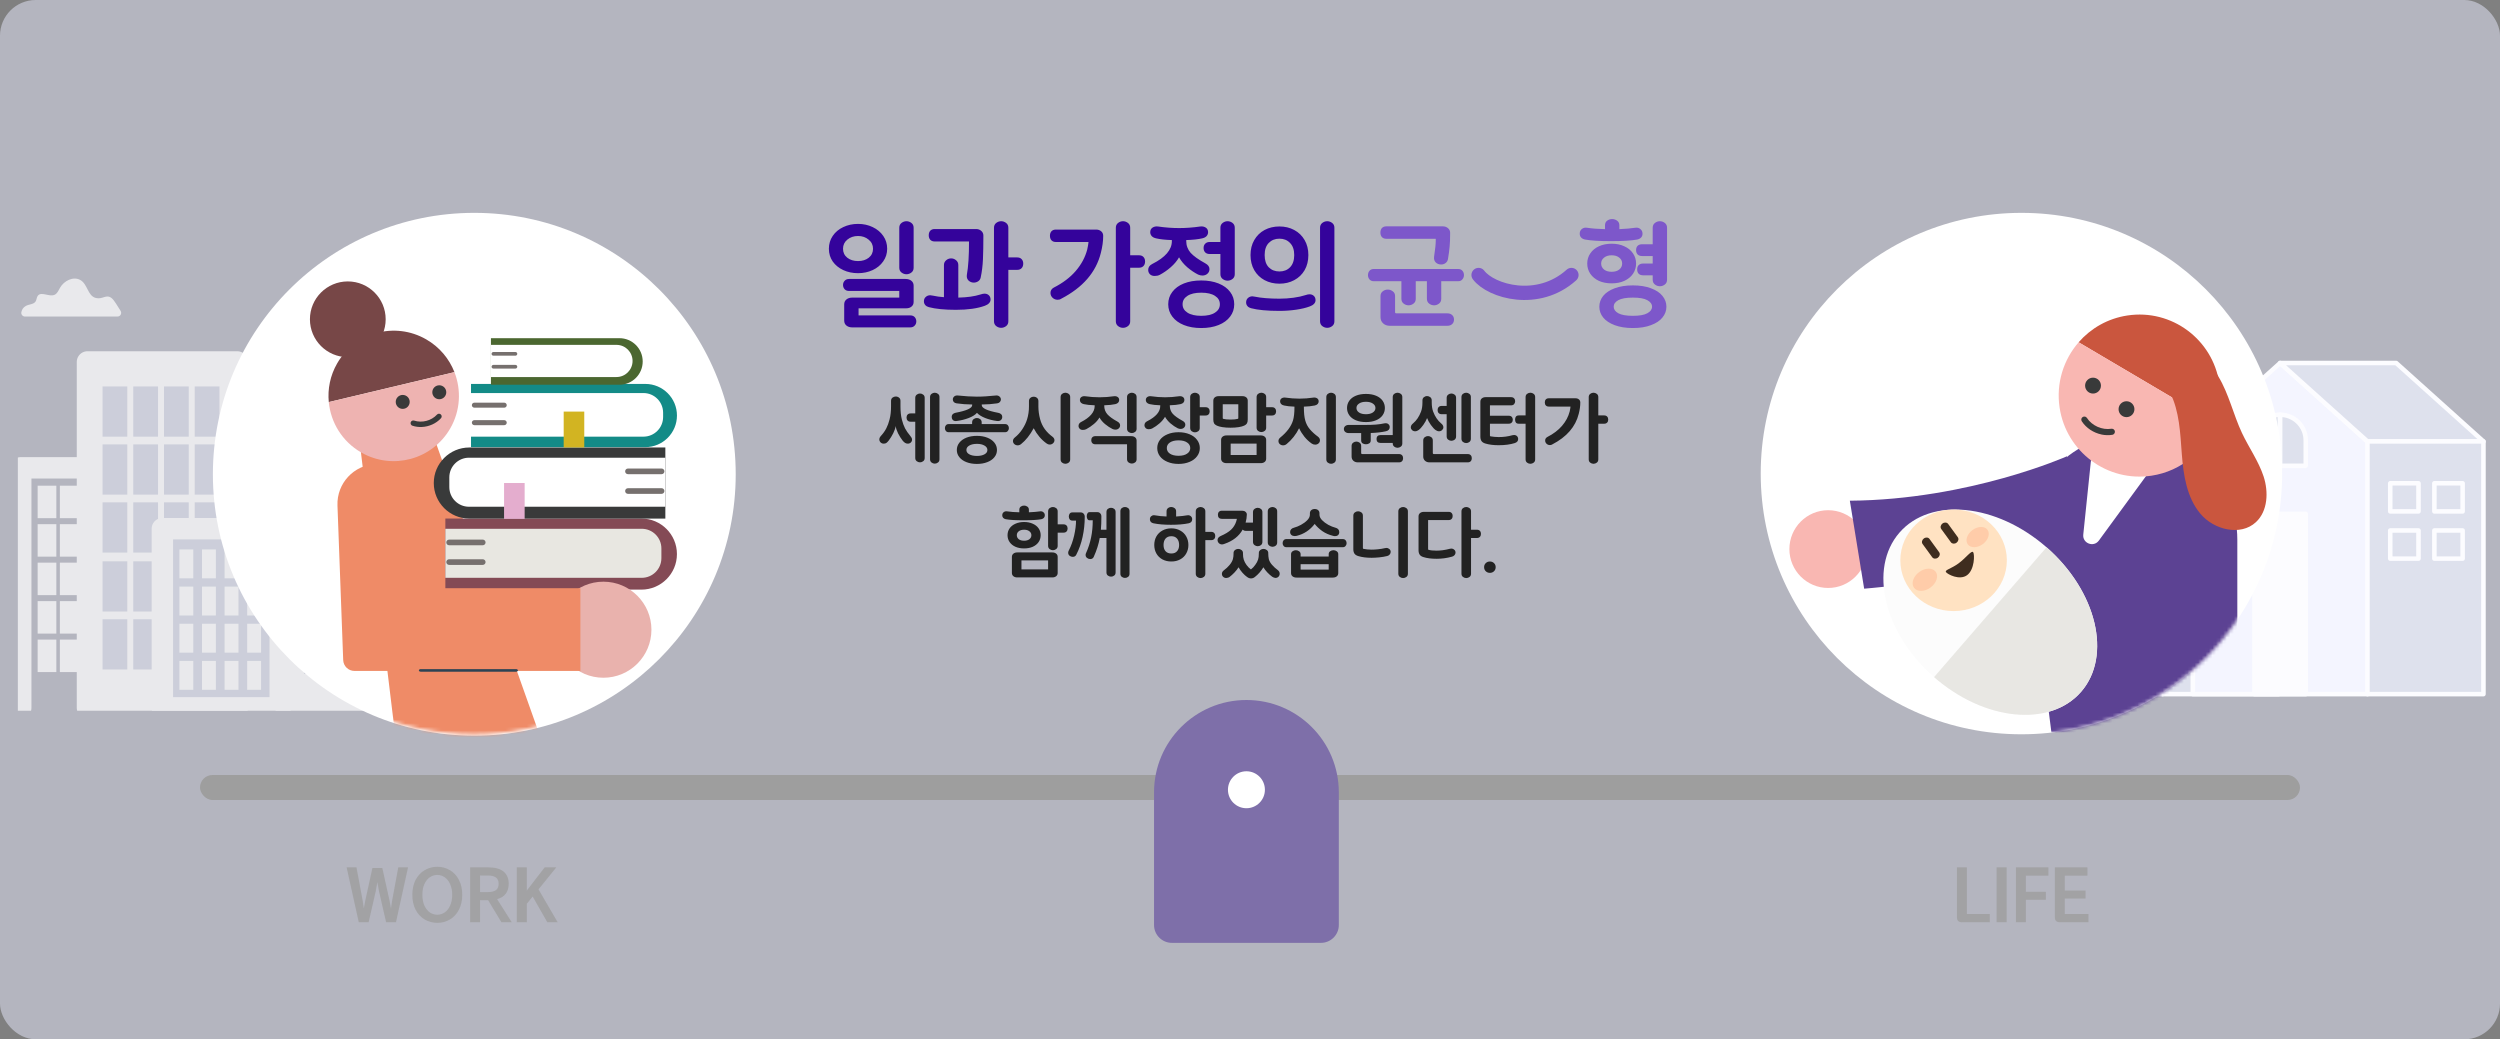 <svg width="700" height="291" viewBox="0 0 700 291" fill="none" xmlns="http://www.w3.org/2000/svg">
<rect x="0" y="0" width="700" height="291" fill="#808080" stroke="none"/>
<rect opacity="0.5" width="700" height="291" rx="10" fill="#E8EBFE"/>
<g opacity="0.7" clip-path="url(#clip0_2302_1904)">
<path d="M5.805 198.202V130.993H24.495" stroke="white" stroke-width="6" stroke-linecap="round" stroke-linejoin="round"/>
<path d="M14.778 136.995H11.538V144.09H14.778V136.995Z" fill="white" stroke="white" stroke-width="2" stroke-miterlimit="10"/>
<path d="M21.002 136.995H17.761V144.09H21.002V136.995Z" fill="white" stroke="white" stroke-width="2" stroke-miterlimit="10"/>
<path d="M14.778 147.768H11.538V154.863H14.778V147.768Z" fill="white" stroke="white" stroke-width="2" stroke-miterlimit="10"/>
<path d="M21.002 147.768H17.761V154.863H21.002V147.768Z" fill="white" stroke="white" stroke-width="2" stroke-miterlimit="10"/>
<path d="M14.778 158.541H11.538V165.636H14.778V158.541Z" fill="white" stroke="white" stroke-width="2" stroke-miterlimit="10"/>
<path d="M21.002 158.541H17.761V165.636H21.002V158.541Z" fill="white" stroke="white" stroke-width="2" stroke-miterlimit="10"/>
<path d="M14.778 169.314H11.538V176.409H14.778V169.314Z" fill="white" stroke="white" stroke-width="2" stroke-miterlimit="10"/>
<path d="M21.002 169.314H17.761V176.409H21.002V169.314Z" fill="white" stroke="white" stroke-width="2" stroke-miterlimit="10"/>
<path d="M14.778 180.084H11.538V187.179H14.778V180.084Z" fill="white" stroke="white" stroke-width="2" stroke-miterlimit="10"/>
<path d="M21.002 180.084H17.761V187.179H21.002V180.084Z" fill="white" stroke="white" stroke-width="2" stroke-miterlimit="10"/>
<path d="M66.428 101.346H24.495V198.2H66.428V101.346Z" fill="white" stroke="white" stroke-width="6" stroke-linecap="round" stroke-linejoin="round"/>
<path d="M34.142 109.705H30.212V120.768H34.142V109.705Z" fill="#D5D9E5" stroke="#D5D9E5" stroke-width="3" stroke-miterlimit="10"/>
<path d="M42.745 109.705H38.815V120.768H42.745V109.705Z" fill="#D5D9E5" stroke="#D5D9E5" stroke-width="3" stroke-miterlimit="10"/>
<path d="M51.346 109.705H47.416V120.768H51.346V109.705Z" fill="#D5D9E5" stroke="#D5D9E5" stroke-width="3" stroke-miterlimit="10"/>
<path d="M59.949 109.705H56.019V120.768H59.949V109.705Z" fill="#D5D9E5" stroke="#D5D9E5" stroke-width="3" stroke-miterlimit="10"/>
<path d="M34.142 125.932H30.212V136.995H34.142V125.932Z" fill="#D5D9E5" stroke="#D5D9E5" stroke-width="3" stroke-miterlimit="10"/>
<path d="M42.745 125.932H38.815V136.995H42.745V125.932Z" fill="#D5D9E5" stroke="#D5D9E5" stroke-width="3" stroke-miterlimit="10"/>
<path d="M51.346 125.932H47.416V136.995H51.346V125.932Z" fill="#D5D9E5" stroke="#D5D9E5" stroke-width="3" stroke-miterlimit="10"/>
<path d="M59.949 125.932H56.019V136.995H59.949V125.932Z" fill="#D5D9E5" stroke="#D5D9E5" stroke-width="3" stroke-miterlimit="10"/>
<path d="M34.142 142.159H30.212V153.222H34.142V142.159Z" fill="#D5D9E5" stroke="#D5D9E5" stroke-width="3" stroke-miterlimit="10"/>
<path d="M42.745 142.159H38.815V153.222H42.745V142.159Z" fill="#D5D9E5" stroke="#D5D9E5" stroke-width="3" stroke-miterlimit="10"/>
<path d="M51.346 142.159H47.416V153.222H51.346V142.159Z" fill="#D5D9E5" stroke="#D5D9E5" stroke-width="3" stroke-miterlimit="10"/>
<path d="M59.949 142.159H56.019V153.222H59.949V142.159Z" fill="#D5D9E5" stroke="#D5D9E5" stroke-width="3" stroke-miterlimit="10"/>
<path d="M34.142 158.666H30.212V169.729H34.142V158.666Z" fill="#D5D9E5" stroke="#D5D9E5" stroke-width="3" stroke-miterlimit="10"/>
<path d="M42.745 158.666H38.815V169.729H42.745V158.666Z" fill="#D5D9E5" stroke="#D5D9E5" stroke-width="3" stroke-miterlimit="10"/>
<path d="M51.346 158.666H47.416V169.729H51.346V158.666Z" fill="#D5D9E5" stroke="#D5D9E5" stroke-width="3" stroke-miterlimit="10"/>
<path d="M59.949 158.666H56.019V169.729H59.949V158.666Z" fill="#D5D9E5" stroke="#D5D9E5" stroke-width="3" stroke-miterlimit="10"/>
<path d="M34.142 174.893H30.212V185.956H34.142V174.893Z" fill="#D5D9E5" stroke="#D5D9E5" stroke-width="3" stroke-miterlimit="10"/>
<path d="M42.745 174.893H38.815V185.956H42.745V174.893Z" fill="#D5D9E5" stroke="#D5D9E5" stroke-width="3" stroke-miterlimit="10"/>
<path d="M51.346 174.893H47.416V185.956H51.346V174.893Z" fill="#D5D9E5" stroke="#D5D9E5" stroke-width="3" stroke-miterlimit="10"/>
<path d="M59.949 174.893H56.019V185.956H59.949V174.893Z" fill="#D5D9E5" stroke="#D5D9E5" stroke-width="3" stroke-miterlimit="10"/>
<path d="M121.486 133.32H80.08V198.202H121.486V133.32Z" fill="white" stroke="white" stroke-width="6" stroke-linecap="round" stroke-linejoin="round"/>
<path d="M90.255 138.362H86.609V147.403H90.255V138.362Z" fill="#D5D9E5" stroke="#D5D9E5" stroke-width="3" stroke-miterlimit="10"/>
<path d="M98.236 138.362H94.59V147.403H98.236V138.362Z" fill="#D5D9E5" stroke="#D5D9E5" stroke-width="3" stroke-miterlimit="10"/>
<path d="M106.219 138.362H102.574V147.403H106.219V138.362Z" fill="#D5D9E5" stroke="#D5D9E5" stroke-width="3" stroke-miterlimit="10"/>
<path d="M114.203 138.362H110.557V147.403H114.203V138.362Z" fill="#D5D9E5" stroke="#D5D9E5" stroke-width="3" stroke-miterlimit="10"/>
<path d="M90.255 151.621H86.609V160.663H90.255V151.621Z" fill="#D5D9E5" stroke="#D5D9E5" stroke-width="3" stroke-miterlimit="10"/>
<path d="M98.236 151.621H94.59V160.663H98.236V151.621Z" fill="#D5D9E5" stroke="#D5D9E5" stroke-width="3" stroke-miterlimit="10"/>
<path d="M106.219 151.621H102.574V160.663H106.219V151.621Z" fill="#D5D9E5" stroke="#D5D9E5" stroke-width="3" stroke-miterlimit="10"/>
<path d="M114.203 151.621H110.557V160.663H114.203V151.621Z" fill="#D5D9E5" stroke="#D5D9E5" stroke-width="3" stroke-miterlimit="10"/>
<path d="M90.255 164.881H86.609V173.922H90.255V164.881Z" fill="#D5D9E5" stroke="#D5D9E5" stroke-width="3" stroke-miterlimit="10"/>
<path d="M98.236 164.881H94.59V173.922H98.236V164.881Z" fill="#D5D9E5" stroke="#D5D9E5" stroke-width="3" stroke-miterlimit="10"/>
<path d="M106.219 164.881H102.574V173.922H106.219V164.881Z" fill="#D5D9E5" stroke="#D5D9E5" stroke-width="3" stroke-miterlimit="10"/>
<path d="M114.203 164.881H110.557V173.922H114.203V164.881Z" fill="#D5D9E5" stroke="#D5D9E5" stroke-width="3" stroke-miterlimit="10"/>
<path d="M90.255 178.14H86.609V187.182H90.255V178.14Z" fill="#D5D9E5" stroke="#D5D9E5" stroke-width="3" stroke-miterlimit="10"/>
<path d="M98.236 178.14H94.59V187.182H98.236V178.14Z" fill="#D5D9E5" stroke="#D5D9E5" stroke-width="3" stroke-miterlimit="10"/>
<path d="M106.219 178.14H102.574V187.182H106.219V178.14Z" fill="#D5D9E5" stroke="#D5D9E5" stroke-width="3" stroke-miterlimit="10"/>
<path d="M114.203 178.14H110.557V187.182H114.203V178.14Z" fill="#D5D9E5" stroke="#D5D9E5" stroke-width="3" stroke-miterlimit="10"/>
<path d="M78.47 148.036H45.462V198.2H78.47V148.036Z" fill="#D5D9E5" stroke="white" stroke-width="6" stroke-linecap="round" stroke-linejoin="round"/>
<path d="M53.62 154.339H50.731V161.434H53.62V154.339Z" fill="white" stroke="white" stroke-miterlimit="10"/>
<path d="M59.946 154.339H57.057V161.434H59.946V154.339Z" fill="white" stroke="white" stroke-miterlimit="10"/>
<path d="M66.272 154.339H63.383V161.434H66.272V154.339Z" fill="white" stroke="white" stroke-miterlimit="10"/>
<path d="M72.598 154.339H69.709V161.434H72.598V154.339Z" fill="white" stroke="white" stroke-miterlimit="10"/>
<path d="M53.62 164.745H50.731V171.84H53.62V164.745Z" fill="white" stroke="white" stroke-miterlimit="10"/>
<path d="M59.946 164.745H57.057V171.84H59.946V164.745Z" fill="white" stroke="white" stroke-miterlimit="10"/>
<path d="M66.272 164.745H63.383V171.84H66.272V164.745Z" fill="white" stroke="white" stroke-miterlimit="10"/>
<path d="M72.598 164.745H69.709V171.84H72.598V164.745Z" fill="white" stroke="white" stroke-miterlimit="10"/>
<path d="M53.62 175.148H50.731V182.243H53.62V175.148Z" fill="white" stroke="white" stroke-miterlimit="10"/>
<path d="M59.946 175.148H57.057V182.243H59.946V175.148Z" fill="white" stroke="white" stroke-miterlimit="10"/>
<path d="M66.272 175.148H63.383V182.243H66.272V175.148Z" fill="white" stroke="white" stroke-miterlimit="10"/>
<path d="M72.598 175.148H69.709V182.243H72.598V175.148Z" fill="white" stroke="white" stroke-miterlimit="10"/>
<path d="M53.62 185.554H50.731V192.649H53.62V185.554Z" fill="white" stroke="white" stroke-miterlimit="10"/>
<path d="M59.946 185.554H57.057V192.649H59.946V185.554Z" fill="white" stroke="white" stroke-miterlimit="10"/>
<path d="M66.272 185.554H63.383V192.649H66.272V185.554Z" fill="white" stroke="white" stroke-miterlimit="10"/>
<path d="M72.598 185.554H69.709V192.649H72.598V185.554Z" fill="white" stroke="white" stroke-miterlimit="10"/>
<path d="M145.072 118.592H106.168V198.2H145.072V118.592Z" fill="#D5D9E5" stroke="white" stroke-width="6" stroke-linecap="round" stroke-linejoin="round"/>
<path d="M114.659 124.78H111.051V135.333H114.659V124.78Z" fill="white"/>
<path d="M122.557 124.78H118.949V135.333H122.557V124.78Z" fill="white"/>
<path d="M130.457 124.78H126.849V135.333H130.457V124.78Z" fill="white"/>
<path d="M138.358 124.78H134.75V135.333H138.358V124.78Z" fill="white"/>
<path d="M114.659 140.255H111.051V150.807H114.659V140.255Z" fill="white"/>
<path d="M122.557 140.255H118.949V150.807H122.557V140.255Z" fill="white"/>
<path d="M130.457 140.255H126.849V150.807H130.457V140.255Z" fill="white"/>
<path d="M138.358 140.255H134.75V150.807H138.358V140.255Z" fill="white"/>
<path d="M114.659 155.73H111.051V166.279H114.659V155.73Z" fill="white"/>
<path d="M122.557 155.73H118.949V166.279H122.557V155.73Z" fill="white"/>
<path d="M130.457 155.73H126.849V166.279H130.457V155.73Z" fill="white"/>
<path d="M138.358 155.73H134.75V166.279H138.358V155.73Z" fill="white"/>
<path d="M114.659 171.205H111.051V181.754H114.659V171.205Z" fill="white"/>
<path d="M122.557 171.205H118.949V181.754H122.557V171.205Z" fill="white"/>
<path d="M130.457 171.205H126.849V181.754H130.457V171.205Z" fill="white"/>
<path d="M138.358 171.205H134.75V181.754H138.358V171.205Z" fill="white"/>
<path d="M32.889 88.635C33.72 88.635 34.211 87.72 33.758 87.028C32.902 85.723 32.014 84.085 31.279 83.492C29.739 82.244 28.782 83.917 26.853 83.438C24.492 82.856 24.583 79.532 22.448 78.378C20.481 77.314 17.903 78.633 16.809 80.572C16.393 81.306 16.06 82.186 15.288 82.54C13.783 83.226 11.532 81.502 10.566 82.837C10.234 83.295 10.271 83.936 9.965 84.409C9.413 85.268 8.117 85.162 7.224 85.669C6.473 86.098 6.151 86.672 5.984 87.382C5.831 88.023 6.341 88.635 7.006 88.635H32.889Z" fill="white"/>
<path d="M149.59 109.705C148.788 109.705 148.286 108.848 148.683 108.157C149.099 107.434 149.512 106.681 149.896 106.372C150.894 105.564 151.513 106.649 152.766 106.338C154.295 105.96 154.236 103.806 155.621 103.059C156.895 102.37 158.566 103.224 159.274 104.482C159.543 104.958 159.76 105.529 160.259 105.756C161.235 106.2 162.692 105.083 163.32 105.947C163.534 106.245 163.51 106.657 163.709 106.966C164.068 107.521 164.908 107.455 165.485 107.782C165.493 107.787 165.501 107.79 165.506 107.795C166.408 108.322 165.992 109.705 164.946 109.705H149.587H149.59Z" fill="white"/>
</g>
<path opacity="0.8" d="M97.053 242.86H99.813L101.553 252.18L101.873 254.36L102.273 252.18L104.273 243.04H107.053L109.073 252.18L109.473 254.36L109.793 252.18L111.513 242.86H114.253L110.873 258.24H108.113L106.113 249.54L105.653 247L105.213 249.54L103.213 258.24H100.453L97.053 242.86ZM122.451 258.4C121.158 258.4 119.978 258.087 118.911 257.46C117.845 256.833 116.998 255.927 116.371 254.74C115.758 253.54 115.451 252.14 115.451 250.54C115.451 248.94 115.758 247.547 116.371 246.36C116.998 245.173 117.845 244.267 118.911 243.64C119.978 243.013 121.158 242.7 122.451 242.7C123.731 242.7 124.905 243.013 125.971 243.64C127.038 244.267 127.878 245.173 128.491 246.36C129.118 247.547 129.431 248.94 129.431 250.54C129.431 252.14 129.118 253.54 128.491 254.74C127.878 255.927 127.038 256.833 125.971 257.46C124.918 258.087 123.745 258.4 122.451 258.4ZM118.271 250.54C118.271 251.713 118.458 252.72 118.831 253.56C119.218 254.4 119.725 255.04 120.351 255.48C120.991 255.907 121.691 256.12 122.451 256.12C123.198 256.12 123.885 255.907 124.511 255.48C125.151 255.04 125.658 254.4 126.031 253.56C126.418 252.72 126.611 251.713 126.611 250.54C126.611 249.367 126.418 248.367 126.031 247.54C125.658 246.7 125.151 246.067 124.511 245.64C123.885 245.2 123.198 244.98 122.451 244.98C121.691 244.98 120.991 245.2 120.351 245.64C119.725 246.067 119.218 246.7 118.831 247.54C118.458 248.367 118.271 249.367 118.271 250.54ZM131.638 242.86H136.718C138.611 242.86 140.038 243.253 140.998 244.04C141.958 244.827 142.438 245.967 142.438 247.46C142.438 248.58 142.165 249.507 141.618 250.24C141.085 250.96 140.278 251.467 139.198 251.76L143.298 258.24H140.398L136.678 252.06H134.418V258.24H131.638V242.86ZM136.578 249.78C137.591 249.78 138.351 249.6 138.858 249.24C139.365 248.867 139.618 248.273 139.618 247.46C139.618 246.647 139.365 246.06 138.858 245.7C138.351 245.327 137.591 245.14 136.578 245.14H134.418V249.78H136.578ZM144.69 242.86H147.51V249.34L152.51 242.86H155.77L150.79 249.02L156.15 258.24H153.25L149.15 251.04L147.51 253.06V258.24H144.69V242.86Z" fill="#9E9E9E"/>
<path opacity="0.8" d="M549.423 258.24C548.917 258.24 548.543 258.127 548.303 257.9C548.063 257.673 547.943 257.313 547.943 256.82V242.86H550.723V255.92H557.143V258.24H549.423ZM559.043 242.86H561.863V258.24H559.043V242.86ZM564.458 242.86H573.558V245.18H567.238V249.7H572.838V251.94H567.238V258.24H564.458V242.86ZM576.842 258.24C576.335 258.24 575.962 258.127 575.722 257.9C575.482 257.673 575.362 257.313 575.362 256.82V242.86H584.482V245.18H578.142V249.34H583.962V251.58H578.142V255.92H584.762V258.24H576.842Z" fill="#9E9E9E"/>
<path d="M247.431 124.22C247.098 124.22 246.811 124.107 246.571 123.88C246.331 123.64 246.211 123.353 246.211 123.02C246.211 122.7 246.365 122.373 246.671 122.04C247.298 121.36 247.798 120.653 248.171 119.92C248.545 119.187 248.845 118.367 249.071 117.46C249.231 116.86 249.338 116.273 249.391 115.7C249.458 115.113 249.491 114.467 249.491 113.76V112.24C249.491 111.853 249.625 111.553 249.891 111.34C250.171 111.127 250.478 111.02 250.811 111.02C251.158 111.02 251.465 111.127 251.731 111.34C251.998 111.54 252.131 111.84 252.131 112.24V113.76C252.131 115.213 252.258 116.44 252.511 117.44C252.751 118.4 253.051 119.233 253.411 119.94C253.785 120.633 254.265 121.327 254.851 122.02C255.011 122.207 255.138 122.387 255.231 122.56C255.325 122.72 255.371 122.907 255.371 123.12C255.371 123.413 255.258 123.673 255.031 123.9C254.805 124.113 254.525 124.22 254.191 124.22C253.898 124.22 253.638 124.147 253.411 124C253.185 123.853 252.958 123.64 252.731 123.36C252.265 122.76 251.838 122.08 251.451 121.32C251.078 120.547 250.858 119.867 250.791 119.28C250.711 119.867 250.485 120.54 250.111 121.3C249.738 122.047 249.318 122.727 248.851 123.34C248.598 123.66 248.378 123.887 248.191 124.02C248.005 124.153 247.751 124.22 247.431 124.22ZM253.831 116.92C253.831 116.573 253.931 116.293 254.131 116.08C254.331 115.867 254.605 115.76 254.951 115.76H256.271V111.4C256.271 111.013 256.411 110.713 256.691 110.5C256.971 110.287 257.271 110.18 257.591 110.18C257.925 110.18 258.225 110.287 258.491 110.5C258.771 110.7 258.911 111 258.911 111.4V128.24C258.911 128.64 258.771 128.94 258.491 129.14C258.225 129.353 257.925 129.46 257.591 129.46C257.271 129.46 256.971 129.353 256.691 129.14C256.411 128.927 256.271 128.627 256.271 128.24V118.08H254.951C254.605 118.08 254.331 117.973 254.131 117.76C253.931 117.547 253.831 117.267 253.831 116.92ZM260.411 111.18C260.411 110.793 260.551 110.493 260.831 110.28C261.111 110.067 261.411 109.96 261.731 109.96C262.065 109.96 262.365 110.067 262.631 110.28C262.911 110.48 263.051 110.78 263.051 111.18V128.6C263.051 129 262.911 129.3 262.631 129.5C262.365 129.713 262.065 129.82 261.731 129.82C261.411 129.82 261.111 129.713 260.831 129.5C260.551 129.287 260.411 128.987 260.411 128.6V111.18ZM279.15 126C279.15 126.76 278.91 127.433 278.43 128.02C277.95 128.62 277.284 129.08 276.43 129.4C275.59 129.733 274.624 129.9 273.53 129.9C272.437 129.9 271.464 129.733 270.61 129.4C269.77 129.08 269.11 128.62 268.63 128.02C268.15 127.433 267.91 126.76 267.91 126C267.91 125.227 268.15 124.54 268.63 123.94C269.11 123.34 269.77 122.873 270.61 122.54C271.464 122.207 272.437 122.04 273.53 122.04C274.624 122.04 275.59 122.207 276.43 122.54C277.284 122.873 277.95 123.34 278.43 123.94C278.91 124.54 279.15 125.227 279.15 126ZM264.57 119.88C264.57 119.573 264.664 119.307 264.85 119.08C265.037 118.853 265.304 118.74 265.65 118.74H272.19V118.26C272.19 117.873 272.33 117.573 272.61 117.36C272.89 117.147 273.197 117.04 273.53 117.04C273.864 117.04 274.17 117.147 274.45 117.36C274.73 117.573 274.87 117.873 274.87 118.26V118.74H281.41C281.757 118.74 282.024 118.853 282.21 119.08C282.397 119.307 282.49 119.573 282.49 119.88C282.49 120.187 282.39 120.453 282.19 120.68C282.004 120.907 281.744 121.02 281.41 121.02H265.65C265.317 121.02 265.05 120.907 264.85 120.68C264.664 120.453 264.57 120.187 264.57 119.88ZM266.47 116.72C266.47 116.427 266.564 116.18 266.75 115.98C266.95 115.78 267.217 115.647 267.55 115.58C270.657 114.993 272.21 114.28 272.21 113.44V113.26C270.69 113.247 269.237 113.14 267.85 112.94C267.504 112.887 267.237 112.76 267.05 112.56C266.877 112.347 266.79 112.107 266.79 111.84C266.79 111.52 266.917 111.247 267.17 111.02C267.424 110.793 267.77 110.7 268.21 110.74C269.317 110.847 270.264 110.927 271.05 110.98C271.85 111.033 272.677 111.06 273.53 111.06C274.384 111.06 275.204 111.033 275.99 110.98C276.79 110.927 277.744 110.847 278.85 110.74C279.277 110.7 279.617 110.8 279.87 111.04C280.124 111.267 280.25 111.54 280.25 111.86C280.25 112.127 280.157 112.36 279.97 112.56C279.797 112.76 279.544 112.887 279.21 112.94C277.85 113.14 276.41 113.247 274.89 113.26V113.44C274.89 114.293 276.444 115.013 279.55 115.6C279.884 115.667 280.144 115.8 280.33 116C280.53 116.187 280.63 116.427 280.63 116.72C280.63 117.093 280.504 117.393 280.25 117.62C279.997 117.847 279.637 117.933 279.17 117.88C278.024 117.733 276.93 117.46 275.89 117.06C274.85 116.647 274.07 116.16 273.55 115.6C273.044 116.173 272.257 116.66 271.19 117.06C270.137 117.46 269.024 117.733 267.85 117.88C267.797 117.893 267.724 117.9 267.63 117.9C267.257 117.9 266.97 117.787 266.77 117.56C266.57 117.333 266.47 117.053 266.47 116.72ZM270.59 126C270.59 126.507 270.857 126.907 271.39 127.2C271.924 127.507 272.644 127.66 273.55 127.66C274.43 127.66 275.137 127.507 275.67 127.2C276.204 126.907 276.47 126.507 276.47 126C276.47 125.48 276.197 125.067 275.65 124.76C275.117 124.44 274.417 124.28 273.55 124.28C272.657 124.28 271.937 124.44 271.39 124.76C270.857 125.067 270.59 125.48 270.59 126ZM296.97 111.18C296.97 110.793 297.11 110.493 297.39 110.28C297.67 110.067 297.976 109.96 298.31 109.96C298.643 109.96 298.95 110.067 299.23 110.28C299.51 110.493 299.65 110.793 299.65 111.18V128.64C299.65 129.027 299.51 129.327 299.23 129.54C298.95 129.753 298.643 129.86 298.31 129.86C297.976 129.86 297.67 129.753 297.39 129.54C297.11 129.327 296.97 129.027 296.97 128.64V111.18ZM283.63 123.48C283.63 123.107 283.803 122.78 284.15 122.5C284.963 121.847 285.663 121.073 286.25 120.18C286.85 119.273 287.296 118.347 287.59 117.4C287.936 116.267 288.11 115.073 288.11 113.82V112.3C288.11 111.913 288.243 111.613 288.51 111.4C288.776 111.187 289.083 111.08 289.43 111.08C289.79 111.08 290.096 111.187 290.35 111.4C290.616 111.613 290.75 111.913 290.75 112.3V113.82C290.75 114.98 290.91 116.16 291.23 117.36C291.496 118.373 291.93 119.3 292.53 120.14C293.143 120.967 293.863 121.68 294.69 122.28C295.063 122.573 295.25 122.9 295.25 123.26C295.25 123.593 295.116 123.88 294.85 124.12C294.583 124.36 294.276 124.48 293.93 124.48C293.636 124.48 293.356 124.387 293.09 124.2C291.596 123.147 290.376 121.713 289.43 119.9C288.403 121.807 287.23 123.287 285.91 124.34C285.603 124.58 285.283 124.7 284.95 124.7C284.603 124.7 284.296 124.587 284.03 124.36C283.763 124.12 283.63 123.827 283.63 123.48ZM306.689 124.4C306.329 124.4 306.049 124.293 305.849 124.08C305.649 123.867 305.549 123.593 305.549 123.26C305.549 122.913 305.649 122.64 305.849 122.44C306.049 122.227 306.329 122.12 306.689 122.12H316.749C317.189 122.12 317.549 122.233 317.829 122.46C318.109 122.687 318.249 122.993 318.249 123.38V128.58C318.249 128.967 318.109 129.267 317.829 129.48C317.549 129.693 317.242 129.8 316.909 129.8C316.576 129.8 316.269 129.693 315.989 129.48C315.709 129.267 315.569 128.967 315.569 128.58V124.4H306.689ZM301.989 119.26C301.989 118.767 302.242 118.393 302.749 118.14C303.936 117.54 304.856 116.867 305.509 116.12C306.176 115.36 306.509 114.547 306.509 113.68V113.48C305.229 113.44 304.216 113.333 303.469 113.16C303.109 113.08 302.836 112.94 302.649 112.74C302.462 112.527 302.369 112.287 302.369 112.02C302.369 111.633 302.509 111.347 302.789 111.16C303.069 110.973 303.402 110.9 303.789 110.94C305.149 111.14 306.509 111.24 307.869 111.24C309.229 111.24 310.589 111.14 311.949 110.94C312.336 110.9 312.669 110.973 312.949 111.16C313.229 111.347 313.369 111.633 313.369 112.02C313.369 112.287 313.276 112.527 313.089 112.74C312.902 112.94 312.629 113.08 312.269 113.16C311.522 113.333 310.496 113.44 309.189 113.48V113.62C309.189 114.527 309.476 115.313 310.049 115.98C310.636 116.647 311.569 117.327 312.849 118.02C313.369 118.3 313.629 118.66 313.629 119.1C313.629 119.447 313.502 119.733 313.249 119.96C312.996 120.187 312.682 120.3 312.309 120.3C312.042 120.3 311.776 120.24 311.509 120.12C310.816 119.787 310.116 119.327 309.409 118.74C308.716 118.153 308.196 117.54 307.849 116.9C307.489 117.54 306.969 118.147 306.289 118.72C305.609 119.293 304.889 119.78 304.129 120.18C303.862 120.313 303.549 120.38 303.189 120.38C302.829 120.38 302.536 120.273 302.309 120.06C302.096 119.833 301.989 119.567 301.989 119.26ZM315.569 111.18C315.569 110.793 315.709 110.493 315.989 110.28C316.269 110.067 316.576 109.96 316.909 109.96C317.242 109.96 317.549 110.067 317.829 110.28C318.109 110.493 318.249 110.793 318.249 111.18V120.04C318.249 120.427 318.109 120.727 317.829 120.94C317.549 121.153 317.242 121.26 316.909 121.26C316.576 121.26 316.269 121.153 315.989 120.94C315.709 120.727 315.569 120.427 315.569 120.04V111.18ZM324.028 125.46C324.028 124.607 324.275 123.847 324.768 123.18C325.275 122.5 325.981 121.973 326.888 121.6C327.795 121.213 328.828 121.02 329.988 121.02C331.148 121.02 332.181 121.213 333.088 121.6C333.995 121.973 334.695 122.5 335.188 123.18C335.695 123.847 335.948 124.607 335.948 125.46C335.948 126.313 335.695 127.073 335.188 127.74C334.695 128.42 333.995 128.947 333.088 129.32C332.181 129.707 331.148 129.9 329.988 129.9C328.828 129.9 327.795 129.707 326.888 129.32C325.981 128.947 325.275 128.42 324.768 127.74C324.275 127.073 324.028 126.313 324.028 125.46ZM320.448 119.06C320.448 118.567 320.701 118.193 321.208 117.94C323.648 116.713 324.868 115.293 324.868 113.68V113.48C323.641 113.44 322.661 113.333 321.928 113.16C321.568 113.08 321.295 112.94 321.108 112.74C320.921 112.527 320.828 112.287 320.828 112.02C320.828 111.633 320.968 111.347 321.248 111.16C321.528 110.973 321.861 110.9 322.248 110.94C323.608 111.14 324.935 111.24 326.228 111.24C327.521 111.24 328.848 111.14 330.208 110.94C330.595 110.9 330.928 110.973 331.208 111.16C331.488 111.347 331.628 111.633 331.628 112.02C331.628 112.287 331.535 112.527 331.348 112.74C331.161 112.94 330.888 113.08 330.528 113.16C329.768 113.333 328.775 113.44 327.548 113.48V113.62C327.548 114.487 327.821 115.233 328.368 115.86C328.928 116.473 329.841 117.127 331.108 117.82C331.628 118.1 331.888 118.46 331.888 118.9C331.888 119.247 331.761 119.533 331.508 119.76C331.255 119.987 330.941 120.1 330.568 120.1C330.301 120.1 330.035 120.04 329.768 119.92C329.101 119.587 328.428 119.133 327.748 118.56C327.081 117.973 326.568 117.353 326.208 116.7C325.835 117.353 325.321 117.967 324.668 118.54C324.015 119.113 323.321 119.593 322.588 119.98C322.321 120.113 322.008 120.18 321.648 120.18C321.288 120.18 320.995 120.073 320.768 119.86C320.555 119.633 320.448 119.367 320.448 119.06ZM326.708 125.46C326.708 126.113 326.995 126.633 327.568 127.02C328.155 127.42 328.961 127.62 329.988 127.62C331.015 127.62 331.815 127.42 332.388 127.02C332.975 126.633 333.268 126.113 333.268 125.46C333.268 124.807 332.975 124.287 332.388 123.9C331.815 123.5 331.015 123.3 329.988 123.3C328.961 123.3 328.155 123.5 327.568 123.9C326.995 124.287 326.708 124.807 326.708 125.46ZM333.248 111.18C333.248 110.793 333.388 110.493 333.668 110.28C333.948 110.067 334.255 109.96 334.588 109.96C334.921 109.96 335.228 110.067 335.508 110.28C335.788 110.493 335.928 110.793 335.928 111.18V114.02H337.588C337.935 114.02 338.208 114.127 338.408 114.34C338.608 114.553 338.708 114.833 338.708 115.18C338.708 115.527 338.608 115.807 338.408 116.02C338.208 116.233 337.935 116.34 337.588 116.34H335.928V119.84C335.928 120.227 335.788 120.527 335.508 120.74C335.228 120.953 334.921 121.06 334.588 121.06C334.255 121.06 333.948 120.953 333.668 120.74C333.388 120.527 333.248 120.227 333.248 119.84V111.18ZM344.587 124.2V127.4H351.847V124.2H344.587ZM339.727 112.18C339.727 111.793 339.867 111.487 340.147 111.26C340.427 111.033 340.787 110.92 341.227 110.92H347.867C348.307 110.92 348.667 111.033 348.947 111.26C349.227 111.487 349.367 111.793 349.367 112.18V117.46C349.367 117.927 349.294 118.287 349.147 118.54C349.014 118.78 348.767 118.987 348.407 119.16C348.021 119.347 347.494 119.493 346.827 119.6C346.161 119.707 345.401 119.76 344.547 119.76C343.694 119.76 342.934 119.707 342.267 119.6C341.614 119.493 341.101 119.353 340.727 119.18C340.354 119.007 340.094 118.793 339.947 118.54C339.801 118.287 339.727 117.927 339.727 117.46V112.18ZM341.907 123.18C341.907 122.793 342.047 122.487 342.327 122.26C342.607 122.033 342.967 121.92 343.407 121.92H353.027C353.467 121.92 353.827 122.033 354.107 122.26C354.387 122.487 354.527 122.793 354.527 123.18V128.42C354.527 128.807 354.387 129.113 354.107 129.34C353.827 129.567 353.467 129.68 353.027 129.68H343.407C342.967 129.68 342.607 129.567 342.327 129.34C342.047 129.113 341.907 128.807 341.907 128.42V123.18ZM342.367 117.08C342.367 117.187 342.421 117.253 342.527 117.28C342.981 117.413 343.654 117.48 344.547 117.48C345.441 117.48 346.114 117.413 346.567 117.28C346.674 117.253 346.727 117.187 346.727 117.08V113.2H342.367V117.08ZM351.847 111.18C351.847 110.793 351.987 110.493 352.267 110.28C352.547 110.067 352.854 109.96 353.187 109.96C353.521 109.96 353.827 110.067 354.107 110.28C354.387 110.493 354.527 110.793 354.527 111.18V114.02H356.187C356.534 114.02 356.807 114.127 357.007 114.34C357.207 114.553 357.307 114.833 357.307 115.18C357.307 115.527 357.207 115.807 357.007 116.02C356.807 116.233 356.534 116.34 356.187 116.34H354.527V119.76C354.527 120.147 354.387 120.447 354.107 120.66C353.827 120.873 353.521 120.98 353.187 120.98C352.854 120.98 352.547 120.873 352.267 120.66C351.987 120.447 351.847 120.147 351.847 119.76V111.18ZM371.367 111.18C371.367 110.793 371.507 110.493 371.787 110.28C372.067 110.067 372.373 109.96 372.707 109.96C373.04 109.96 373.347 110.067 373.627 110.28C373.907 110.493 374.047 110.793 374.047 111.18V128.64C374.047 129.027 373.907 129.327 373.627 129.54C373.347 129.753 373.04 129.86 372.707 129.86C372.373 129.86 372.067 129.753 371.787 129.54C371.507 129.327 371.367 129.027 371.367 128.64V111.18ZM357.967 123.48C357.967 123.107 358.14 122.78 358.487 122.5C360.313 121.02 361.493 119.44 362.027 117.76C362.307 116.853 362.447 115.62 362.447 114.06V113.86C361.233 113.82 360.26 113.713 359.527 113.54C359.167 113.46 358.893 113.32 358.707 113.12C358.52 112.907 358.427 112.667 358.427 112.4C358.427 112.013 358.567 111.727 358.847 111.54C359.127 111.353 359.46 111.28 359.847 111.32C361.207 111.52 362.533 111.62 363.827 111.62C365.12 111.62 366.447 111.52 367.807 111.32C368.193 111.28 368.527 111.353 368.807 111.54C369.087 111.727 369.227 112.013 369.227 112.4C369.227 112.667 369.133 112.907 368.947 113.12C368.76 113.32 368.487 113.46 368.127 113.54C367.247 113.727 366.233 113.833 365.087 113.86V114.06C365.087 115.607 365.213 116.827 365.467 117.72C365.72 118.653 366.153 119.48 366.767 120.2C367.38 120.92 368.14 121.613 369.047 122.28C369.407 122.56 369.587 122.893 369.587 123.28C369.587 123.64 369.453 123.933 369.187 124.16C368.92 124.387 368.613 124.5 368.267 124.5C367.907 124.5 367.58 124.4 367.287 124.2C366.527 123.667 365.847 123.033 365.247 122.3C364.647 121.553 364.147 120.753 363.747 119.9C363.333 120.753 362.82 121.567 362.207 122.34C361.607 123.1 360.953 123.767 360.247 124.34C359.94 124.58 359.62 124.7 359.287 124.7C358.927 124.7 358.613 124.587 358.347 124.36C358.093 124.133 357.967 123.84 357.967 123.48ZM389.966 111.18C389.966 110.793 390.106 110.493 390.386 110.28C390.666 110.067 390.972 109.96 391.306 109.96C391.639 109.96 391.946 110.067 392.226 110.28C392.506 110.493 392.646 110.793 392.646 111.18V124.16C392.646 124.547 392.506 124.847 392.226 125.06C391.946 125.273 391.639 125.38 391.306 125.38C390.972 125.38 390.666 125.273 390.386 125.06C390.106 124.847 389.966 124.547 389.966 124.16V124.02H386.546C386.186 124.02 385.906 123.927 385.706 123.74C385.519 123.54 385.426 123.267 385.426 122.92C385.426 122.573 385.519 122.307 385.706 122.12C385.906 121.92 386.186 121.82 386.546 121.82H389.966V111.18ZM376.286 120.12C376.286 119.787 376.412 119.513 376.666 119.3C376.919 119.087 377.232 118.98 377.606 118.98H382.266C383.452 118.98 384.459 118.947 385.286 118.88C386.112 118.813 386.886 118.7 387.606 118.54C387.792 118.513 387.919 118.5 387.986 118.5C388.332 118.5 388.606 118.607 388.806 118.82C389.019 119.02 389.126 119.273 389.126 119.58C389.126 119.86 389.039 120.107 388.866 120.32C388.692 120.52 388.439 120.66 388.106 120.74C386.906 121.02 385.472 121.187 383.806 121.24V123.3C383.806 123.687 383.666 123.967 383.386 124.14C383.119 124.313 382.812 124.4 382.466 124.4C382.119 124.4 381.806 124.313 381.526 124.14C381.259 123.967 381.126 123.687 381.126 123.3V121.26H377.606C377.232 121.26 376.919 121.153 376.666 120.94C376.412 120.727 376.286 120.453 376.286 120.12ZM377.166 114.24C377.166 113.48 377.379 112.8 377.806 112.2C378.232 111.6 378.846 111.133 379.646 110.8C380.446 110.467 381.386 110.3 382.466 110.3C383.546 110.3 384.486 110.467 385.286 110.8C386.086 111.133 386.699 111.6 387.126 112.2C387.552 112.8 387.766 113.48 387.766 114.24C387.766 115 387.552 115.68 387.126 116.28C386.699 116.88 386.086 117.347 385.286 117.68C384.486 118.013 383.546 118.18 382.466 118.18C381.386 118.18 380.446 118.013 379.646 117.68C378.846 117.347 378.232 116.88 377.806 116.28C377.379 115.68 377.166 115 377.166 114.24ZM378.446 124.86C378.446 124.473 378.586 124.173 378.866 123.96C379.146 123.747 379.452 123.64 379.786 123.64C380.119 123.64 380.426 123.747 380.706 123.96C380.986 124.173 381.126 124.473 381.126 124.86V126.84C381.126 126.933 381.152 127.007 381.206 127.06C381.259 127.113 381.332 127.14 381.426 127.14H391.746C392.092 127.14 392.366 127.247 392.566 127.46C392.766 127.673 392.866 127.953 392.866 128.3C392.866 128.647 392.766 128.927 392.566 129.14C392.366 129.353 392.092 129.46 391.746 129.46H380.166C379.672 129.46 379.259 129.307 378.926 129C378.606 128.693 378.446 128.307 378.446 127.84V124.86ZM379.806 114.24C379.806 114.747 380.046 115.167 380.526 115.5C381.006 115.82 381.652 115.98 382.466 115.98C383.266 115.98 383.906 115.82 384.386 115.5C384.879 115.167 385.126 114.747 385.126 114.24C385.126 113.733 384.886 113.32 384.406 113C383.926 112.667 383.279 112.5 382.466 112.5C381.652 112.5 381.006 112.667 380.526 113C380.046 113.32 379.806 113.733 379.806 114.24ZM409.205 111.18C409.205 110.793 409.345 110.493 409.625 110.28C409.905 110.067 410.205 109.96 410.525 109.96C410.858 109.96 411.158 110.067 411.425 110.28C411.705 110.48 411.845 110.78 411.845 111.18V122.84C411.845 123.24 411.705 123.547 411.425 123.76C411.158 123.96 410.858 124.06 410.525 124.06C410.205 124.06 409.905 123.953 409.625 123.74C409.345 123.527 409.205 123.227 409.205 122.84V111.18ZM395.025 119.66C395.025 119.247 395.238 118.873 395.665 118.54C396.612 117.753 397.352 116.66 397.885 115.26C398.152 114.553 398.285 113.687 398.285 112.66V112.12C398.285 111.733 398.418 111.433 398.685 111.22C398.952 111.007 399.252 110.9 399.585 110.9C399.918 110.9 400.218 111.007 400.485 111.22C400.752 111.433 400.885 111.733 400.885 112.12V112.66C400.885 113.687 401.018 114.553 401.285 115.26C401.818 116.66 402.558 117.753 403.505 118.54C403.932 118.873 404.145 119.247 404.145 119.66C404.145 119.94 404.025 120.193 403.785 120.42C403.558 120.647 403.272 120.76 402.925 120.76C402.605 120.76 402.278 120.64 401.945 120.4C401.558 120.12 401.125 119.647 400.645 118.98C400.165 118.3 399.812 117.66 399.585 117.06C399.358 117.66 399.005 118.3 398.525 118.98C398.045 119.647 397.612 120.12 397.225 120.4C396.892 120.64 396.565 120.76 396.245 120.76C395.898 120.76 395.605 120.647 395.365 120.42C395.138 120.193 395.025 119.94 395.025 119.66ZM398.505 123.32C398.505 122.933 398.645 122.633 398.925 122.42C399.205 122.207 399.512 122.1 399.845 122.1C400.178 122.1 400.485 122.207 400.765 122.42C401.045 122.633 401.185 122.933 401.185 123.32V126.84C401.185 126.933 401.212 127.007 401.265 127.06C401.318 127.113 401.392 127.14 401.485 127.14H410.985C411.332 127.14 411.605 127.247 411.805 127.46C412.005 127.673 412.105 127.953 412.105 128.3C412.105 128.647 412.005 128.927 411.805 129.14C411.605 129.353 411.332 129.46 410.985 129.46H400.225C399.732 129.46 399.318 129.307 398.985 129C398.665 128.693 398.505 128.307 398.505 127.84V123.32ZM402.525 114.82C402.525 114.473 402.625 114.193 402.825 113.98C403.025 113.767 403.298 113.66 403.645 113.66H405.065V111.4C405.065 111.013 405.205 110.713 405.485 110.5C405.765 110.287 406.065 110.18 406.385 110.18C406.718 110.18 407.018 110.287 407.285 110.5C407.565 110.7 407.705 111 407.705 111.4V122.2C407.705 122.6 407.565 122.907 407.285 123.12C407.018 123.32 406.718 123.42 406.385 123.42C406.065 123.42 405.765 123.313 405.485 123.1C405.205 122.887 405.065 122.587 405.065 122.2V115.98H403.645C403.298 115.98 403.025 115.873 402.825 115.66C402.625 115.447 402.525 115.167 402.525 114.82ZM427.164 111.18C427.164 110.793 427.304 110.493 427.584 110.28C427.864 110.067 428.171 109.96 428.504 109.96C428.838 109.96 429.144 110.067 429.424 110.28C429.704 110.493 429.844 110.793 429.844 111.18V128.64C429.844 129.027 429.704 129.327 429.424 129.54C429.144 129.753 428.838 129.86 428.504 129.86C428.171 129.86 427.864 129.753 427.584 129.54C427.304 129.327 427.164 129.027 427.164 128.64V118.64H425.244C424.898 118.64 424.638 118.54 424.464 118.34C424.304 118.127 424.224 117.84 424.224 117.48C424.224 117.12 424.304 116.84 424.464 116.64C424.638 116.427 424.898 116.32 425.244 116.32H427.164V111.18ZM414.504 112.46C414.504 112.073 414.644 111.767 414.924 111.54C415.204 111.313 415.564 111.2 416.004 111.2H423.044C423.458 111.2 423.758 111.313 423.944 111.54C424.144 111.753 424.244 112.02 424.244 112.34C424.244 112.66 424.144 112.933 423.944 113.16C423.758 113.387 423.458 113.5 423.044 113.5H417.184V116.4H422.384C422.798 116.4 423.098 116.507 423.284 116.72C423.484 116.933 423.584 117.2 423.584 117.52C423.584 117.84 423.484 118.107 423.284 118.32C423.098 118.533 422.798 118.64 422.384 118.64H417.184V121.96C417.184 122.08 417.244 122.153 417.364 122.18C417.658 122.233 418.018 122.28 418.444 122.32C418.871 122.36 419.264 122.38 419.624 122.38C420.998 122.38 422.284 122.207 423.484 121.86C423.644 121.82 423.791 121.8 423.924 121.8C424.271 121.8 424.551 121.907 424.764 122.12C424.978 122.333 425.084 122.607 425.084 122.94C425.084 123.473 424.771 123.847 424.144 124.06C422.878 124.46 421.371 124.66 419.624 124.66C418.198 124.66 416.971 124.507 415.944 124.2C415.424 124.053 415.051 123.82 414.824 123.5C414.611 123.18 414.504 122.773 414.504 122.28V112.46ZM444.843 111.18C444.843 110.793 444.983 110.493 445.263 110.28C445.543 110.067 445.85 109.96 446.183 109.96C446.517 109.96 446.823 110.067 447.103 110.28C447.383 110.493 447.523 110.793 447.523 111.18V116.32H449.183C449.53 116.32 449.803 116.427 450.003 116.64C450.203 116.853 450.303 117.133 450.303 117.48C450.303 117.827 450.203 118.107 450.003 118.32C449.803 118.533 449.53 118.64 449.183 118.64H447.523V128.64C447.523 129.027 447.383 129.327 447.103 129.54C446.823 129.753 446.517 129.86 446.183 129.86C445.85 129.86 445.543 129.753 445.263 129.54C444.983 129.327 444.843 129.027 444.843 128.64V111.18ZM432.543 112.68C432.543 112.333 432.637 112.053 432.823 111.84C433.023 111.627 433.297 111.52 433.643 111.52H441.183C441.543 111.52 441.85 111.627 442.103 111.84C442.357 112.053 442.483 112.34 442.483 112.7C442.483 113.687 442.337 114.747 442.043 115.88C441.15 119.48 438.69 122.327 434.663 124.42C434.57 124.487 434.457 124.54 434.323 124.58C434.19 124.607 434.07 124.62 433.963 124.62C433.603 124.62 433.29 124.493 433.023 124.24C432.77 123.987 432.643 123.687 432.643 123.34C432.643 123.113 432.697 122.92 432.803 122.76C432.923 122.587 433.07 122.453 433.243 122.36C434.95 121.493 436.323 120.453 437.363 119.24C438.417 118.013 439.13 116.68 439.503 115.24C439.637 114.64 439.717 114.173 439.743 113.84H433.643C433.297 113.84 433.023 113.733 432.823 113.52C432.637 113.307 432.543 113.027 432.543 112.68ZM286.009 156.92V159.44H293.469V156.92H286.009ZM280.629 144.3C280.629 143.953 280.735 143.68 280.949 143.48C281.175 143.267 281.442 143.16 281.749 143.16C281.855 143.16 281.935 143.167 281.989 143.18C282.949 143.327 284.089 143.413 285.409 143.44V142.74C285.409 142.34 285.542 142.047 285.809 141.86C286.075 141.66 286.389 141.56 286.749 141.56C287.082 141.56 287.389 141.66 287.669 141.86C287.949 142.06 288.089 142.353 288.089 142.74V143.44C289.342 143.387 290.375 143.3 291.189 143.18C291.242 143.167 291.322 143.16 291.429 143.16C291.735 143.16 291.995 143.267 292.209 143.48C292.435 143.68 292.549 143.953 292.549 144.3C292.549 144.58 292.462 144.813 292.289 145C292.115 145.187 291.875 145.313 291.569 145.38C290.489 145.58 288.822 145.68 286.569 145.68C284.342 145.68 282.689 145.58 281.609 145.38C281.302 145.313 281.062 145.187 280.889 145C280.715 144.813 280.629 144.58 280.629 144.3ZM282.109 149.86C282.109 149.14 282.302 148.5 282.689 147.94C283.075 147.38 283.622 146.947 284.329 146.64C285.035 146.32 285.842 146.16 286.749 146.16C287.655 146.16 288.462 146.32 289.169 146.64C289.875 146.947 290.422 147.38 290.809 147.94C291.195 148.5 291.389 149.14 291.389 149.86C291.389 150.58 291.195 151.22 290.809 151.78C290.422 152.34 289.875 152.78 289.169 153.1C288.462 153.407 287.655 153.56 286.749 153.56C285.842 153.56 285.035 153.407 284.329 153.1C283.622 152.78 283.075 152.34 282.689 151.78C282.302 151.22 282.109 150.58 282.109 149.86ZM283.329 155.94C283.329 155.553 283.469 155.247 283.749 155.02C284.029 154.793 284.389 154.68 284.829 154.68H294.649C295.089 154.68 295.449 154.793 295.729 155.02C296.009 155.247 296.149 155.553 296.149 155.94V160.42C296.149 160.807 296.009 161.113 295.729 161.34C295.449 161.567 295.089 161.68 294.649 161.68H284.829C284.389 161.68 284.029 161.567 283.749 161.34C283.469 161.113 283.329 160.807 283.329 160.42V155.94ZM284.709 149.86C284.709 150.313 284.889 150.687 285.249 150.98C285.622 151.26 286.122 151.4 286.749 151.4C287.375 151.4 287.869 151.26 288.229 150.98C288.602 150.687 288.789 150.313 288.789 149.86C288.789 149.407 288.602 149.04 288.229 148.76C287.869 148.467 287.375 148.32 286.749 148.32C286.122 148.32 285.622 148.467 285.249 148.76C284.889 149.04 284.709 149.407 284.709 149.86ZM293.469 143.18C293.469 142.793 293.609 142.493 293.889 142.28C294.169 142.067 294.475 141.96 294.809 141.96C295.142 141.96 295.449 142.067 295.729 142.28C296.009 142.493 296.149 142.793 296.149 143.18V146.82H297.809C298.155 146.82 298.429 146.927 298.629 147.14C298.829 147.353 298.929 147.633 298.929 147.98C298.929 148.327 298.829 148.607 298.629 148.82C298.429 149.033 298.155 149.14 297.809 149.14H296.149V152.84C296.149 153.227 296.009 153.527 295.729 153.74C295.449 153.953 295.142 154.06 294.809 154.06C294.475 154.06 294.169 153.953 293.889 153.74C293.609 153.527 293.469 153.227 293.469 152.84V143.18ZM313.708 143.14C313.708 142.753 313.841 142.46 314.108 142.26C314.375 142.06 314.668 141.96 314.988 141.96C315.321 141.96 315.615 142.06 315.868 142.26C316.135 142.447 316.268 142.74 316.268 143.14V160.64C316.268 161.04 316.135 161.333 315.868 161.52C315.615 161.72 315.321 161.82 314.988 161.82C314.668 161.82 314.375 161.72 314.108 161.52C313.841 161.32 313.708 161.027 313.708 160.64V143.14ZM299.248 154.16C299.915 152.867 300.421 151.453 300.768 149.92C301.115 148.373 301.288 146.987 301.288 145.76H300.208C299.915 145.76 299.681 145.647 299.508 145.42C299.348 145.193 299.268 144.927 299.268 144.62C299.268 144.313 299.348 144.047 299.508 143.82C299.681 143.593 299.915 143.48 300.208 143.48H302.648C302.941 143.48 303.195 143.593 303.408 143.82C303.621 144.047 303.728 144.34 303.728 144.7C303.728 146.647 303.528 148.52 303.128 150.32C302.741 152.12 302.148 153.793 301.348 155.34C301.255 155.527 301.121 155.673 300.948 155.78C300.775 155.873 300.581 155.92 300.368 155.92C300.035 155.92 299.735 155.813 299.468 155.6C299.215 155.373 299.088 155.1 299.088 154.78C299.088 154.567 299.141 154.36 299.248 154.16ZM304.068 154.92C304.735 153.44 305.215 151.96 305.508 150.48C305.815 149 305.968 147.4 305.968 145.68H305.048C304.808 145.68 304.621 145.567 304.488 145.34C304.355 145.113 304.288 144.847 304.288 144.54C304.288 144.233 304.355 143.967 304.488 143.74C304.621 143.513 304.808 143.4 305.048 143.4H307.308C307.601 143.4 307.855 143.513 308.068 143.74C308.281 143.967 308.388 144.26 308.388 144.62C308.388 146.06 308.341 147.293 308.248 148.32H309.808V143.36C309.808 142.973 309.941 142.68 310.208 142.48C310.475 142.28 310.768 142.18 311.088 142.18C311.421 142.18 311.715 142.28 311.968 142.48C312.235 142.667 312.368 142.96 312.368 143.36V160.28C312.368 160.68 312.235 160.973 311.968 161.16C311.715 161.36 311.421 161.46 311.088 161.46C310.768 161.46 310.475 161.36 310.208 161.16C309.941 160.96 309.808 160.667 309.808 160.28V150.64H307.928C307.621 152.36 307.061 154.12 306.248 155.92C306.061 156.333 305.735 156.54 305.268 156.54C304.935 156.54 304.635 156.433 304.368 156.22C304.101 156.007 303.968 155.733 303.968 155.4C303.968 155.213 304.001 155.053 304.068 154.92ZM327.973 157.22C327.027 157.22 326.187 157.02 325.453 156.62C324.733 156.22 324.173 155.667 323.773 154.96C323.387 154.253 323.193 153.467 323.193 152.6C323.193 151.72 323.387 150.927 323.773 150.22C324.173 149.513 324.733 148.96 325.453 148.56C326.187 148.147 327.027 147.94 327.973 147.94C328.92 147.94 329.753 148.147 330.473 148.56C331.207 148.96 331.767 149.513 332.153 150.22C332.553 150.927 332.753 151.72 332.753 152.6C332.753 153.467 332.553 154.253 332.153 154.96C331.767 155.667 331.207 156.22 330.473 156.62C329.753 157.02 328.92 157.22 327.973 157.22ZM321.973 145.4C321.973 145.053 322.08 144.78 322.293 144.58C322.52 144.367 322.787 144.26 323.093 144.26C323.2 144.26 323.28 144.267 323.333 144.28C324.333 144.467 325.433 144.58 326.633 144.62V143.18C326.633 142.78 326.767 142.48 327.033 142.28C327.3 142.067 327.613 141.96 327.973 141.96C328.307 141.96 328.613 142.067 328.893 142.28C329.173 142.493 329.313 142.793 329.313 143.18V144.62C330.633 144.54 331.68 144.427 332.453 144.28C332.507 144.267 332.587 144.26 332.693 144.26C333 144.26 333.26 144.367 333.473 144.58C333.7 144.78 333.813 145.053 333.813 145.4C333.813 145.693 333.727 145.94 333.553 146.14C333.38 146.327 333.14 146.453 332.833 146.52C332.207 146.653 331.44 146.76 330.533 146.84C329.64 146.907 328.753 146.94 327.873 146.94C327.007 146.94 326.127 146.907 325.233 146.84C324.34 146.76 323.58 146.653 322.953 146.52C322.647 146.453 322.407 146.327 322.233 146.14C322.06 145.94 321.973 145.693 321.973 145.4ZM325.793 152.6C325.793 153.333 325.98 153.913 326.353 154.34C326.74 154.767 327.28 154.98 327.973 154.98C328.667 154.98 329.2 154.767 329.573 154.34C329.96 153.913 330.153 153.333 330.153 152.6C330.153 151.84 329.96 151.24 329.573 150.8C329.2 150.36 328.667 150.14 327.973 150.14C327.28 150.14 326.74 150.36 326.353 150.8C325.98 151.24 325.793 151.84 325.793 152.6ZM334.813 143.18C334.813 142.793 334.953 142.493 335.233 142.28C335.513 142.067 335.82 141.96 336.153 141.96C336.487 141.96 336.793 142.067 337.073 142.28C337.353 142.493 337.493 142.793 337.493 143.18V148.92H339.153C339.5 148.92 339.773 149.027 339.973 149.24C340.173 149.453 340.273 149.733 340.273 150.08C340.273 150.427 340.173 150.707 339.973 150.92C339.773 151.133 339.5 151.24 339.153 151.24H337.493V160.64C337.493 161.027 337.353 161.327 337.073 161.54C336.793 161.753 336.487 161.86 336.153 161.86C335.82 161.86 335.513 161.753 335.233 161.54C334.953 161.327 334.813 161.027 334.813 160.64V143.18ZM350.253 159.44C350.693 159.12 351.099 158.693 351.473 158.16C351.859 157.64 352.126 157.133 352.273 156.64C352.406 156.227 352.473 155.693 352.473 155.04V154.84C352.473 154.493 352.606 154.22 352.873 154.02C353.139 153.807 353.446 153.7 353.793 153.7C354.139 153.7 354.446 153.807 354.713 154.02C354.979 154.22 355.113 154.493 355.113 154.84V155.04C355.113 155.547 355.166 156.053 355.273 156.56C355.406 157.093 355.706 157.627 356.173 158.16C356.639 158.693 357.173 159.18 357.773 159.62C358.133 159.9 358.313 160.233 358.313 160.62C358.313 160.967 358.199 161.253 357.973 161.48C357.746 161.707 357.459 161.82 357.113 161.82C356.993 161.82 356.846 161.787 356.673 161.72C356.513 161.667 356.366 161.593 356.233 161.5C355.753 161.153 355.286 160.74 354.833 160.26C354.393 159.793 354.033 159.32 353.753 158.84C353.086 159.933 352.279 160.847 351.333 161.58C351.186 161.7 351.019 161.793 350.833 161.86C350.646 161.927 350.459 161.96 350.273 161.96C349.913 161.96 349.553 161.827 349.193 161.56C348.779 161.28 348.353 160.893 347.913 160.4C347.486 159.92 347.113 159.4 346.793 158.84C346.499 159.32 346.126 159.8 345.673 160.28C345.219 160.76 344.746 161.187 344.253 161.56C344.119 161.653 343.966 161.72 343.793 161.76C343.619 161.813 343.466 161.84 343.333 161.84C342.999 161.84 342.713 161.727 342.473 161.5C342.246 161.287 342.133 161.007 342.133 160.66C342.133 160.287 342.319 159.96 342.693 159.68C343.293 159.24 343.826 158.74 344.293 158.18C344.759 157.62 345.066 157.073 345.213 156.54C345.333 156.073 345.393 155.573 345.393 155.04V154.84C345.393 154.493 345.526 154.22 345.793 154.02C346.059 153.807 346.366 153.7 346.713 153.7C347.059 153.7 347.366 153.807 347.633 154.02C347.899 154.22 348.033 154.493 348.033 154.84V155.04C348.033 155.693 348.106 156.247 348.253 156.7C348.413 157.207 348.673 157.707 349.033 158.2C349.406 158.707 349.813 159.12 350.253 159.44ZM340.913 151.2C340.913 150.947 340.993 150.727 341.153 150.54C341.326 150.34 341.539 150.187 341.793 150.08C343.033 149.547 343.993 148.967 344.673 148.34C345.353 147.7 345.839 146.933 346.133 146.04C346.226 145.773 346.293 145.52 346.333 145.28H342.113C341.766 145.28 341.493 145.18 341.293 144.98C341.106 144.767 341.013 144.487 341.013 144.14C341.013 143.793 341.106 143.52 341.293 143.32C341.493 143.107 341.766 143 342.113 143H347.813C348.186 143 348.493 143.1 348.733 143.3C348.986 143.5 349.113 143.753 349.113 144.06C349.099 144.82 348.986 145.573 348.773 146.32H350.833V143.4C350.833 143.013 350.973 142.713 351.253 142.5C351.533 142.287 351.833 142.18 352.153 142.18C352.486 142.18 352.786 142.287 353.053 142.5C353.333 142.7 353.473 143 353.473 143.4V151.72C353.473 152.12 353.333 152.427 353.053 152.64C352.786 152.84 352.486 152.94 352.153 152.94C351.833 152.94 351.533 152.833 351.253 152.62C350.973 152.407 350.833 152.107 350.833 151.72V148.64H348.813C348.453 148.64 348.166 148.52 347.953 148.28C346.913 150.147 345.193 151.487 342.793 152.3C342.726 152.327 342.619 152.36 342.473 152.4C342.339 152.427 342.239 152.44 342.173 152.44C341.826 152.44 341.526 152.32 341.273 152.08C341.033 151.827 340.913 151.533 340.913 151.2ZM354.973 143.18C354.973 142.793 355.113 142.493 355.393 142.28C355.673 142.067 355.973 141.96 356.293 141.96C356.626 141.96 356.926 142.067 357.193 142.28C357.473 142.48 357.613 142.78 357.613 143.18V151.88C357.613 152.28 357.473 152.587 357.193 152.8C356.926 153 356.626 153.1 356.293 153.1C355.973 153.1 355.673 152.993 355.393 152.78C355.113 152.567 354.973 152.267 354.973 151.88V143.18ZM374.712 160.46C374.712 160.847 374.572 161.153 374.292 161.38C374.012 161.607 373.652 161.72 373.212 161.72H362.992C362.552 161.72 362.192 161.607 361.912 161.38C361.632 161.153 361.492 160.847 361.492 160.46V155.18C361.492 154.833 361.632 154.56 361.912 154.36C362.192 154.16 362.498 154.06 362.832 154.06C363.165 154.06 363.472 154.16 363.752 154.36C364.032 154.56 364.172 154.833 364.172 155.18V155.82H372.032V155.18C372.032 154.82 372.165 154.547 372.432 154.36C372.712 154.16 373.025 154.06 373.372 154.06C373.705 154.06 374.012 154.16 374.292 154.36C374.572 154.56 374.712 154.833 374.712 155.18V160.46ZM359.132 152.08C359.132 151.773 359.225 151.507 359.412 151.28C359.598 151.053 359.865 150.94 360.212 150.94H375.972C376.318 150.94 376.585 151.053 376.772 151.28C376.958 151.507 377.052 151.773 377.052 152.08C377.052 152.387 376.952 152.653 376.752 152.88C376.565 153.107 376.305 153.22 375.972 153.22H360.212C359.878 153.22 359.612 153.107 359.412 152.88C359.225 152.653 359.132 152.387 359.132 152.08ZM361.232 148.96C361.232 148.653 361.325 148.4 361.512 148.2C361.698 147.987 361.958 147.84 362.292 147.76C362.918 147.6 363.578 147.333 364.272 146.96C364.978 146.573 365.572 146.133 366.052 145.64C366.532 145.133 366.772 144.62 366.772 144.1V143.72C366.772 143.36 366.892 143.073 367.132 142.86C367.385 142.633 367.712 142.52 368.112 142.52C368.512 142.52 368.832 142.627 369.072 142.84C369.325 143.053 369.452 143.347 369.452 143.72V144.1C369.452 144.62 369.692 145.133 370.172 145.64C370.652 146.133 371.238 146.573 371.932 146.96C372.638 147.333 373.305 147.6 373.932 147.76C374.265 147.84 374.525 147.987 374.712 148.2C374.898 148.413 374.992 148.673 374.992 148.98C374.992 149.34 374.885 149.62 374.672 149.82C374.458 150.02 374.172 150.12 373.812 150.12C373.612 150.12 373.432 150.093 373.272 150.04C372.125 149.76 371.112 149.313 370.232 148.7C369.365 148.073 368.658 147.407 368.112 146.7C366.778 148.433 365.092 149.547 363.052 150.04C362.878 150.08 362.705 150.1 362.532 150.1C362.158 150.1 361.845 150 361.592 149.8C361.352 149.587 361.232 149.307 361.232 148.96ZM372.032 157.98H364.172V159.48H372.032V157.98ZM391.531 143.18C391.531 142.793 391.671 142.493 391.951 142.28C392.231 142.067 392.538 141.96 392.871 141.96C393.204 141.96 393.511 142.067 393.791 142.28C394.071 142.493 394.211 142.793 394.211 143.18V160.64C394.211 161.027 394.071 161.327 393.791 161.54C393.511 161.753 393.204 161.86 392.871 161.86C392.538 161.86 392.231 161.753 391.951 161.54C391.671 161.327 391.531 161.027 391.531 160.64V143.18ZM378.931 144.38C378.931 143.993 379.071 143.693 379.351 143.48C379.631 143.267 379.938 143.16 380.271 143.16C380.604 143.16 380.911 143.267 381.191 143.48C381.471 143.693 381.611 143.993 381.611 144.38V153.46C381.611 153.513 381.624 153.56 381.651 153.6C381.678 153.64 381.718 153.667 381.771 153.68C382.051 153.747 382.411 153.8 382.851 153.84C383.291 153.88 383.691 153.9 384.051 153.9C384.558 153.9 385.144 153.867 385.811 153.8C386.491 153.733 387.144 153.627 387.771 153.48C388.011 153.44 388.151 153.42 388.191 153.42C388.511 153.42 388.791 153.527 389.031 153.74C389.271 153.94 389.391 154.207 389.391 154.54C389.391 154.807 389.298 155.047 389.111 155.26C388.938 155.473 388.711 155.613 388.431 155.68C387.751 155.853 387.011 155.98 386.211 156.06C385.424 156.14 384.704 156.18 384.051 156.18C382.624 156.18 381.398 156.027 380.371 155.72C379.851 155.573 379.478 155.34 379.251 155.02C379.038 154.7 378.931 154.293 378.931 153.8V144.38ZM398.61 156C398.09 155.853 397.724 155.62 397.51 155.3C397.297 154.98 397.19 154.573 397.19 154.08V144.58C397.19 144.193 397.33 143.887 397.61 143.66C397.89 143.433 398.25 143.32 398.69 143.32H405.63C405.99 143.32 406.264 143.427 406.45 143.64C406.65 143.84 406.75 144.113 406.75 144.46C406.75 144.807 406.65 145.087 406.45 145.3C406.25 145.513 405.977 145.62 405.63 145.62H399.87V153.76C399.87 153.867 399.924 153.933 400.03 153.96C400.55 154.107 401.31 154.18 402.31 154.18C402.764 154.18 403.317 154.14 403.97 154.06C404.637 153.967 405.297 153.833 405.95 153.66C406.057 153.62 406.19 153.6 406.35 153.6C406.67 153.6 406.95 153.707 407.19 153.92C407.43 154.12 407.55 154.387 407.55 154.72C407.55 154.987 407.457 155.227 407.27 155.44C407.097 155.64 406.87 155.78 406.59 155.86C405.884 156.06 405.144 156.213 404.37 156.32C403.597 156.413 402.91 156.46 402.31 156.46C400.817 156.46 399.584 156.307 398.61 156ZM409.21 143.18C409.21 142.793 409.35 142.493 409.63 142.28C409.91 142.067 410.217 141.96 410.55 141.96C410.884 141.96 411.19 142.067 411.47 142.28C411.75 142.493 411.89 142.793 411.89 143.18V148.32H413.55C413.897 148.32 414.17 148.427 414.37 148.64C414.57 148.853 414.67 149.133 414.67 149.48C414.67 149.827 414.57 150.107 414.37 150.32C414.17 150.533 413.897 150.64 413.55 150.64H411.89V160.64C411.89 161.027 411.75 161.327 411.47 161.54C411.19 161.753 410.884 161.86 410.55 161.86C410.217 161.86 409.91 161.753 409.63 161.54C409.35 161.327 409.21 161.027 409.21 160.64V143.18ZM417.169 157.22C417.636 157.22 418.023 157.373 418.329 157.68C418.636 157.973 418.789 158.347 418.789 158.8C418.789 159.267 418.636 159.647 418.329 159.94C418.023 160.247 417.636 160.4 417.169 160.4C416.703 160.4 416.316 160.247 416.009 159.94C415.703 159.647 415.549 159.267 415.549 158.8C415.549 158.347 415.703 157.973 416.009 157.68C416.316 157.373 416.703 157.22 417.169 157.22Z" fill="#222222"/>
<path d="M251.797 63.77C251.797 63.19 252.007 62.74 252.427 62.42C252.847 62.1 253.307 61.94 253.807 61.94C254.307 61.94 254.767 62.1 255.187 62.42C255.607 62.74 255.817 63.19 255.817 63.77V74.96C255.817 75.54 255.607 75.99 255.187 76.31C254.767 76.63 254.307 76.79 253.807 76.79C253.307 76.79 252.847 76.63 252.427 76.31C252.007 75.99 251.797 75.54 251.797 74.96V63.77ZM232.087 69.65C232.087 68.31 232.447 67.11 233.167 66.05C233.887 64.99 234.867 64.17 236.107 63.59C237.367 62.99 238.747 62.69 240.247 62.69C241.747 62.69 243.117 62.99 244.357 63.59C245.617 64.19 246.607 65.02 247.327 66.08C248.047 67.12 248.407 68.31 248.407 69.65C248.407 70.97 248.037 72.15 247.297 73.19C246.577 74.23 245.597 75.04 244.357 75.62C243.117 76.2 241.747 76.49 240.247 76.49C238.727 76.49 237.347 76.2 236.107 75.62C234.867 75.04 233.887 74.24 233.167 73.22C232.447 72.18 232.087 70.99 232.087 69.65ZM236.047 79.79C236.047 79.33 236.197 78.94 236.497 78.62C236.797 78.28 237.217 78.11 237.757 78.11H253.567C254.227 78.11 254.767 78.28 255.187 78.62C255.607 78.96 255.817 79.42 255.817 80V84.53C255.817 85.09 255.617 85.53 255.217 85.85C254.837 86.17 254.347 86.33 253.747 86.33H240.397V88.31H254.857C255.397 88.31 255.817 88.47 256.117 88.79C256.417 89.13 256.567 89.53 256.567 89.99C256.567 90.45 256.417 90.84 256.117 91.16C255.817 91.5 255.397 91.67 254.857 91.67H238.627C237.967 91.67 237.427 91.5 237.007 91.16C236.587 90.82 236.377 90.36 236.377 89.78V85.22C236.377 84.64 236.587 84.18 237.007 83.84C237.427 83.5 237.967 83.33 238.627 83.33H251.797V81.47H237.757C237.217 81.47 236.797 81.31 236.497 80.99C236.197 80.65 236.047 80.25 236.047 79.79ZM236.047 69.65C236.047 70.69 236.447 71.53 237.247 72.17C238.047 72.79 239.047 73.1 240.247 73.1C241.447 73.1 242.447 72.79 243.247 72.17C244.047 71.53 244.447 70.69 244.447 69.65C244.447 68.61 244.037 67.76 243.217 67.1C242.417 66.42 241.427 66.08 240.247 66.08C239.067 66.08 238.067 66.42 237.247 67.1C236.447 67.76 236.047 68.61 236.047 69.65ZM278.316 63.77C278.316 63.19 278.526 62.74 278.946 62.42C279.366 62.1 279.826 61.94 280.326 61.94C280.826 61.94 281.286 62.1 281.706 62.42C282.126 62.74 282.336 63.19 282.336 63.77V72.08H284.826C285.346 72.08 285.756 72.24 286.056 72.56C286.356 72.88 286.506 73.3 286.506 73.82C286.506 74.34 286.356 74.76 286.056 75.08C285.756 75.4 285.346 75.56 284.826 75.56H282.336V89.96C282.336 90.54 282.126 90.99 281.706 91.31C281.286 91.63 280.826 91.79 280.326 91.79C279.826 91.79 279.366 91.63 278.946 91.31C278.526 90.99 278.316 90.54 278.316 89.96V63.77ZM258.696 84.38C258.696 83.86 258.866 83.45 259.206 83.15C259.546 82.83 259.966 82.67 260.466 82.67C260.626 82.67 260.896 82.71 261.276 82.79C262.156 82.99 263.166 83.13 264.306 83.21V74.21C264.306 73.67 264.506 73.23 264.906 72.89C265.306 72.53 265.776 72.35 266.316 72.35C266.856 72.35 267.326 72.53 267.726 72.89C268.126 73.23 268.326 73.67 268.326 74.21V83.33C270.826 83.27 272.886 82.98 274.506 82.46C274.986 82.3 275.366 82.22 275.646 82.22C276.146 82.22 276.556 82.37 276.876 82.67C277.196 82.97 277.356 83.37 277.356 83.87C277.356 84.25 277.216 84.59 276.936 84.89C276.656 85.19 276.266 85.43 275.766 85.61C273.686 86.37 270.986 86.75 267.666 86.75C264.486 86.75 261.956 86.5 260.076 86C259.676 85.9 259.346 85.71 259.086 85.43C258.826 85.13 258.696 84.78 258.696 84.38ZM260.046 65.87C260.046 65.35 260.186 64.93 260.466 64.61C260.766 64.29 261.176 64.13 261.696 64.13H273.336C273.876 64.13 274.346 64.3 274.746 64.64C275.146 64.98 275.346 65.42 275.346 65.96C275.346 68.54 275.306 70.75 275.226 72.59C275.146 74.41 274.936 76.11 274.596 77.69C274.496 78.17 274.256 78.53 273.876 78.77C273.496 79.01 273.096 79.13 272.676 79.13C272.136 79.13 271.666 78.96 271.266 78.62C270.886 78.28 270.696 77.84 270.696 77.3C270.696 77.12 270.706 76.99 270.726 76.91C271.126 74.73 271.326 71.63 271.326 67.61H261.696C261.176 67.61 260.766 67.45 260.466 67.13C260.186 66.81 260.046 66.39 260.046 65.87ZM312.434 63.77C312.434 63.19 312.644 62.74 313.064 62.42C313.484 62.1 313.944 61.94 314.444 61.94C314.944 61.94 315.404 62.1 315.824 62.42C316.244 62.74 316.454 63.19 316.454 63.77V71.48H318.944C319.464 71.48 319.874 71.64 320.174 71.96C320.474 72.28 320.624 72.7 320.624 73.22C320.624 73.74 320.474 74.16 320.174 74.48C319.874 74.8 319.464 74.96 318.944 74.96H316.454V89.96C316.454 90.54 316.244 90.99 315.824 91.31C315.404 91.63 314.944 91.79 314.444 91.79C313.944 91.79 313.484 91.63 313.064 91.31C312.644 90.99 312.434 90.54 312.434 89.96V63.77ZM293.984 66.02C293.984 65.5 294.124 65.08 294.404 64.76C294.704 64.44 295.114 64.28 295.634 64.28H306.944C307.484 64.28 307.944 64.44 308.324 64.76C308.704 65.08 308.894 65.51 308.894 66.05C308.894 67.53 308.674 69.12 308.234 70.82C306.894 76.22 303.204 80.49 297.164 83.63C297.024 83.73 296.854 83.81 296.654 83.87C296.454 83.91 296.274 83.93 296.114 83.93C295.574 83.93 295.104 83.74 294.704 83.36C294.324 82.98 294.134 82.53 294.134 82.01C294.134 81.67 294.214 81.38 294.374 81.14C294.554 80.88 294.774 80.68 295.034 80.54C297.594 79.24 299.654 77.68 301.214 75.86C302.794 74.02 303.864 72.02 304.424 69.86C304.624 68.96 304.744 68.26 304.784 67.76H295.634C295.114 67.76 294.704 67.6 294.404 67.28C294.124 66.96 293.984 66.54 293.984 66.02ZM341.713 63.77C341.713 63.19 341.923 62.74 342.343 62.42C342.763 62.1 343.223 61.94 343.723 61.94C344.223 61.94 344.683 62.1 345.103 62.42C345.523 62.74 345.733 63.19 345.733 63.77V76.76C345.733 77.34 345.523 77.79 345.103 78.11C344.683 78.43 344.223 78.59 343.723 78.59C343.223 78.59 342.763 78.43 342.343 78.11C341.923 77.79 341.713 77.34 341.713 76.76V71.12H338.683C338.163 71.12 337.753 70.97 337.453 70.67C337.153 70.35 337.003 69.94 337.003 69.44C337.003 68.94 337.153 68.54 337.453 68.24C337.753 67.92 338.163 67.76 338.683 67.76H341.713V63.77ZM321.493 75.59C321.493 74.85 321.873 74.29 322.633 73.91C326.293 72.07 328.123 69.94 328.123 67.52V67.22C326.283 67.16 324.813 67 323.713 66.74C323.173 66.62 322.763 66.41 322.483 66.11C322.203 65.79 322.063 65.43 322.063 65.03C322.063 64.45 322.273 64.02 322.693 63.74C323.113 63.46 323.613 63.35 324.193 63.41C326.233 63.71 328.223 63.86 330.163 63.86C332.103 63.86 334.093 63.71 336.133 63.41C336.713 63.35 337.213 63.46 337.633 63.74C338.053 64.02 338.263 64.45 338.263 65.03C338.263 65.43 338.123 65.79 337.843 66.11C337.563 66.41 337.153 66.62 336.613 66.74C335.473 67 333.983 67.16 332.143 67.22V67.43C332.143 68.73 332.553 69.85 333.373 70.79C334.213 71.71 335.583 72.69 337.483 73.73C338.263 74.15 338.653 74.69 338.653 75.35C338.653 75.87 338.463 76.3 338.083 76.64C337.703 76.98 337.233 77.15 336.673 77.15C336.273 77.15 335.873 77.06 335.473 76.88C334.473 76.38 333.463 75.7 332.443 74.84C331.443 73.96 330.673 73.03 330.133 72.05C329.573 73.03 328.803 73.95 327.823 74.81C326.843 75.67 325.803 76.39 324.703 76.97C324.303 77.17 323.833 77.27 323.293 77.27C322.753 77.27 322.313 77.11 321.973 76.79C321.653 76.45 321.493 76.05 321.493 75.59ZM327.103 85.19C327.103 83.89 327.483 82.74 328.243 81.74C329.003 80.72 330.083 79.93 331.483 79.37C332.883 78.81 334.503 78.53 336.343 78.53C338.183 78.53 339.803 78.81 341.203 79.37C342.603 79.93 343.683 80.72 344.443 81.74C345.203 82.74 345.583 83.89 345.583 85.19C345.583 86.49 345.203 87.64 344.443 88.64C343.683 89.66 342.603 90.45 341.203 91.01C339.803 91.57 338.183 91.85 336.343 91.85C334.503 91.85 332.883 91.57 331.483 91.01C330.083 90.45 329.003 89.66 328.243 88.64C327.483 87.64 327.103 86.49 327.103 85.19ZM331.123 85.19C331.123 86.17 331.573 86.95 332.473 87.53C333.373 88.13 334.663 88.43 336.343 88.43C338.023 88.43 339.313 88.13 340.213 87.53C341.113 86.95 341.563 86.17 341.563 85.19C341.563 84.21 341.113 83.43 340.213 82.85C339.313 82.25 338.023 81.95 336.343 81.95C334.663 81.95 333.373 82.25 332.473 82.85C331.573 83.43 331.123 84.21 331.123 85.19ZM350.142 71.42C350.142 69.82 350.492 68.42 351.192 67.22C351.892 66 352.852 65.06 354.072 64.4C355.312 63.74 356.702 63.41 358.242 63.41C359.782 63.41 361.162 63.74 362.382 64.4C363.622 65.06 364.592 66 365.292 67.22C365.992 68.42 366.342 69.82 366.342 71.42C366.342 73.02 365.992 74.43 365.292 75.65C364.592 76.85 363.622 77.78 362.382 78.44C361.162 79.1 359.782 79.43 358.242 79.43C356.702 79.43 355.312 79.1 354.072 78.44C352.852 77.78 351.892 76.85 351.192 75.65C350.492 74.43 350.142 73.02 350.142 71.42ZM348.912 84.68C348.912 84.16 349.082 83.75 349.422 83.45C349.762 83.13 350.182 82.97 350.682 82.97C350.842 82.97 351.112 83.01 351.492 83.09C352.212 83.25 353.172 83.38 354.372 83.48C355.572 83.58 356.862 83.63 358.242 83.63C359.602 83.63 360.922 83.54 362.202 83.36C363.502 83.18 364.602 82.94 365.502 82.64C365.982 82.48 366.362 82.4 366.642 82.4C367.142 82.4 367.552 82.55 367.872 82.85C368.192 83.15 368.352 83.55 368.352 84.05C368.352 84.43 368.212 84.77 367.932 85.07C367.652 85.37 367.262 85.61 366.762 85.79C365.702 86.19 364.412 86.5 362.892 86.72C361.372 86.94 359.822 87.05 358.242 87.05C354.822 87.05 352.172 86.8 350.292 86.3C349.892 86.2 349.562 86.01 349.302 85.73C349.042 85.43 348.912 85.08 348.912 84.68ZM354.102 71.42C354.102 72.9 354.482 74.04 355.242 74.84C356.022 75.62 357.022 76.01 358.242 76.01C359.462 76.01 360.452 75.62 361.212 74.84C361.992 74.04 362.382 72.9 362.382 71.42C362.382 69.94 361.992 68.81 361.212 68.03C360.452 67.23 359.462 66.83 358.242 66.83C357.022 66.83 356.022 67.23 355.242 68.03C354.482 68.81 354.102 69.94 354.102 71.42ZM369.612 63.77C369.612 63.19 369.822 62.74 370.242 62.42C370.662 62.1 371.122 61.94 371.622 61.94C372.122 61.94 372.582 62.1 373.002 62.42C373.422 62.74 373.632 63.19 373.632 63.77V89.96C373.632 90.54 373.422 90.99 373.002 91.31C372.582 91.63 372.122 91.79 371.622 91.79C371.122 91.79 370.662 91.63 370.242 91.31C369.822 90.99 369.612 90.54 369.612 89.96V63.77Z" fill="#34039B"/>
<path d="M403.52 74.06C402.9 74.06 402.39 73.86 401.99 73.46C401.61 73.06 401.46 72.54 401.54 71.9C401.72 70.72 401.84 69.8 401.9 69.14C401.98 68.46 402.02 67.7 402.02 66.86H388.16C387.64 66.86 387.23 66.7 386.93 66.38C386.65 66.06 386.51 65.64 386.51 65.12C386.51 64.6 386.65 64.18 386.93 63.86C387.23 63.54 387.64 63.38 388.16 63.38H404.03C404.57 63.38 405.04 63.55 405.44 63.89C405.84 64.23 406.04 64.67 406.04 65.21C406.04 66.85 405.99 68.15 405.89 69.11C405.81 70.05 405.66 71.18 405.44 72.5C405.36 72.98 405.14 73.36 404.78 73.64C404.42 73.92 404 74.06 403.52 74.06ZM383.03 77.03C383.03 76.57 383.17 76.17 383.45 75.83C383.73 75.49 384.13 75.32 384.65 75.32H408.29C408.81 75.32 409.21 75.49 409.49 75.83C409.77 76.17 409.91 76.57 409.91 77.03C409.91 77.49 409.76 77.89 409.46 78.23C409.18 78.57 408.79 78.74 408.29 78.74H403.55V83.66C403.55 84.24 403.34 84.69 402.92 85.01C402.5 85.33 402.04 85.49 401.54 85.49C401.04 85.49 400.58 85.33 400.16 85.01C399.74 84.69 399.53 84.24 399.53 83.66V78.74H396.41V83.66C396.41 84.24 396.2 84.69 395.78 85.01C395.36 85.33 394.9 85.49 394.4 85.49C393.9 85.49 393.44 85.33 393.02 85.01C392.6 84.69 392.39 84.24 392.39 83.66V78.74H384.65C384.15 78.74 383.75 78.57 383.45 78.23C383.17 77.89 383.03 77.49 383.03 77.03ZM386.54 82.91C386.54 82.35 386.74 81.91 387.14 81.59C387.56 81.25 388.04 81.08 388.58 81.08C389.08 81.08 389.54 81.24 389.96 81.56C390.4 81.86 390.62 82.31 390.62 82.91V87.41C390.62 87.63 390.75 87.74 391.01 87.74H405.29C405.83 87.74 406.27 87.9 406.61 88.22C406.95 88.54 407.12 88.96 407.12 89.48C407.12 90 406.95 90.42 406.61 90.74C406.27 91.06 405.83 91.22 405.29 91.22H389.12C388.38 91.22 387.76 90.99 387.26 90.53C386.78 90.07 386.54 89.49 386.54 88.79V82.91ZM444.424 73.79C444.424 72.73 444.714 71.78 445.294 70.94C445.874 70.08 446.674 69.42 447.694 68.96C448.734 68.48 449.924 68.24 451.264 68.24C452.604 68.24 453.784 68.48 454.804 68.96C455.844 69.42 456.654 70.08 457.234 70.94C457.814 71.78 458.104 72.73 458.104 73.79C458.104 74.85 457.814 75.81 457.234 76.67C456.654 77.51 455.844 78.17 454.804 78.65C453.784 79.11 452.604 79.34 451.264 79.34C449.924 79.34 448.734 79.11 447.694 78.65C446.674 78.17 445.874 77.51 445.294 76.67C444.714 75.81 444.424 74.85 444.424 73.79ZM442.324 65.45C442.324 64.93 442.484 64.52 442.804 64.22C443.144 63.9 443.544 63.74 444.004 63.74C444.164 63.74 444.284 63.75 444.364 63.77C445.804 63.99 447.484 64.12 449.404 64.16V63.11C449.404 62.51 449.604 62.07 450.004 61.79C450.404 61.49 450.874 61.34 451.414 61.34C451.914 61.34 452.374 61.49 452.794 61.79C453.214 62.09 453.424 62.53 453.424 63.11V64.16C455.204 64.08 456.684 63.95 457.864 63.77C457.944 63.75 458.064 63.74 458.224 63.74C458.684 63.74 459.074 63.9 459.394 64.22C459.734 64.52 459.904 64.93 459.904 65.45C459.904 65.87 459.774 66.22 459.514 66.5C459.254 66.78 458.894 66.97 458.434 67.07C456.814 67.37 454.364 67.52 451.084 67.52C447.844 67.52 445.414 67.37 443.794 67.07C443.334 66.97 442.974 66.78 442.714 66.5C442.454 66.22 442.324 65.87 442.324 65.45ZM447.814 85.88C447.814 84.76 448.174 83.75 448.894 82.85C449.634 81.95 450.704 81.24 452.104 80.72C453.524 80.18 455.224 79.91 457.204 79.91C459.184 79.91 460.874 80.18 462.274 80.72C463.694 81.24 464.764 81.95 465.484 82.85C466.224 83.75 466.594 84.76 466.594 85.88C466.594 87 466.224 88.01 465.484 88.91C464.764 89.81 463.694 90.52 462.274 91.04C460.874 91.58 459.184 91.85 457.204 91.85C455.224 91.85 453.524 91.58 452.104 91.04C450.704 90.52 449.634 89.81 448.894 88.91C448.174 88.01 447.814 87 447.814 85.88ZM448.324 73.79C448.324 74.47 448.594 75.03 449.134 75.47C449.674 75.89 450.384 76.1 451.264 76.1C452.144 76.1 452.854 75.89 453.394 75.47C453.934 75.03 454.204 74.47 454.204 73.79C454.204 73.11 453.934 72.56 453.394 72.14C452.854 71.7 452.144 71.48 451.264 71.48C450.384 71.48 449.674 71.7 449.134 72.14C448.594 72.56 448.324 73.11 448.324 73.79ZM451.834 85.88C451.834 86.62 452.264 87.23 453.124 87.71C454.004 88.19 455.364 88.43 457.204 88.43C459.044 88.43 460.394 88.19 461.254 87.71C462.134 87.23 462.574 86.62 462.574 85.88C462.574 85.14 462.134 84.53 461.254 84.05C460.394 83.57 459.044 83.33 457.204 83.33C455.364 83.33 454.004 83.57 453.124 84.05C452.264 84.53 451.834 85.14 451.834 85.88ZM458.104 70.04C458.104 69.52 458.244 69.12 458.524 68.84C458.824 68.54 459.244 68.39 459.784 68.39H462.754V63.77C462.754 63.19 462.964 62.74 463.384 62.42C463.804 62.1 464.264 61.94 464.764 61.94C465.264 61.94 465.724 62.1 466.144 62.42C466.564 62.74 466.774 63.19 466.774 63.77V78.32C466.774 78.9 466.564 79.35 466.144 79.67C465.724 79.99 465.264 80.15 464.764 80.15C464.264 80.15 463.804 79.99 463.384 79.67C462.964 79.35 462.754 78.9 462.754 78.32V77.09H460.084C459.544 77.09 459.124 76.94 458.824 76.64C458.544 76.34 458.404 75.94 458.404 75.44C458.404 74.92 458.544 74.52 458.824 74.24C459.124 73.94 459.544 73.79 460.084 73.79H462.754V71.69H459.784C459.244 71.69 458.824 71.54 458.524 71.24C458.244 70.94 458.104 70.54 458.104 70.04Z" fill="#7D57CA"/>
<path d="M414 77C417.521 81.641 430.656 85.428 440 77" stroke="#7D57CA" stroke-width="4" stroke-linecap="round"/>
<rect x="56" y="217" width="588" height="7" rx="3.5" fill="#9E9E9E"/>
<path d="M323.13 221.87C323.13 207.582 334.713 196 349 196C363.287 196 374.87 207.582 374.87 221.87V259C374.87 261.761 372.631 264 369.87 264H328.13C325.369 264 323.13 261.761 323.13 259V221.87Z" fill="#7E6FA9"/>
<circle cx="349" cy="221.13" r="5.174" fill="white"/>
<circle cx="132.804" cy="132.794" r="73.196" fill="white"/>
<mask id="mask0_2302_1904" style="mask-type:alpha" maskUnits="userSpaceOnUse" x="59" y="59" width="147" height="147">
<circle cx="132.608" cy="132.598" r="73" fill="white"/>
</mask>
<g mask="url(#mask0_2302_1904)">
<path d="M120.705 120.188L100.488 121.932L111.774 215.088L152.318 209.256L120.705 120.188Z" fill="#EF8B67"/>
<path d="M94.395 101.769C99.415 93.024 110.577 89.994 119.323 95.014C123.082 97.169 125.775 100.461 127.242 104.2L92.06 112.58C91.709 108.945 92.439 105.171 94.395 101.769Z" fill="#774747"/>
<path d="M92.06 112.58L127.242 104.2C129.184 109.172 128.943 114.949 126.078 119.942C121.058 128.687 109.895 131.717 101.15 126.697C95.806 123.633 92.604 118.275 92.06 112.58Z" fill="#EEB3B1"/>
<path d="M97.384 100.006C91.527 100.006 86.779 95.258 86.779 89.401C86.779 83.545 91.527 78.797 97.384 78.797C103.24 78.797 107.988 83.545 107.988 89.401C107.988 95.258 103.24 100.006 97.384 100.006Z" fill="#774747"/>
<path d="M123 111.789C121.92 111.789 121.044 110.913 121.044 109.833C121.044 108.753 121.92 107.877 123 107.877C124.08 107.877 124.956 108.753 124.956 109.833C124.956 110.913 124.08 111.789 123 111.789Z" fill="#393A3A"/>
<path d="M112.76 114.488C111.68 114.488 110.804 113.612 110.804 112.532C110.804 111.452 111.68 110.577 112.76 110.577C113.84 110.577 114.716 111.452 114.716 112.532C114.716 113.612 113.84 114.488 112.76 114.488Z" fill="#393A3A"/>
<path d="M118.138 119.556C120.142 119.46 122.125 118.585 123.475 117.105C123.757 116.795 123.737 116.32 123.427 116.037C123.117 115.755 122.642 115.776 122.36 116.086C120.796 117.8 118.166 118.496 115.955 117.766C115.563 117.635 115.129 117.848 114.998 118.248C114.867 118.647 115.081 119.074 115.48 119.205C116.334 119.487 117.236 119.597 118.138 119.556Z" fill="#393A3A"/>
<path d="M124.701 165.095H179.59C185.079 165.095 189.541 160.639 189.541 155.144C189.541 149.656 185.086 145.193 179.59 145.193H124.701V165.088V165.095Z" fill="#844A55"/>
<path d="M124.701 161.789H179.687C182.724 161.789 185.189 159.324 185.189 156.287V153.56C185.189 150.523 182.724 148.058 179.687 148.058H124.701V161.789Z" fill="#E8E7E1"/>
<path d="M135.168 152.672H125.754C125.32 152.672 124.962 152.321 124.962 151.88C124.962 151.439 125.313 151.088 125.754 151.088H135.168C135.601 151.088 135.959 151.439 135.959 151.88C135.959 152.321 135.608 152.672 135.168 152.672Z" fill="#76706E"/>
<path d="M135.168 158.174H125.754C125.32 158.174 124.962 157.823 124.962 157.382C124.962 156.941 125.313 156.59 125.754 156.59H135.168C135.601 156.59 135.959 156.941 135.959 157.382C135.959 157.823 135.608 158.174 135.168 158.174Z" fill="#76706E"/>
<path d="M186.298 125.299H131.408C125.92 125.299 121.458 129.755 121.458 135.25C121.458 140.738 125.913 145.2 131.408 145.2H186.298V125.306V125.299Z" fill="#393A3A"/>
<path d="M186.298 128.157H131.312C128.275 128.157 125.81 130.622 125.81 133.659V136.386C125.81 139.423 128.275 141.888 131.312 141.888H186.298V128.157Z" fill="white"/>
<path d="M175.831 132.771H185.244C185.678 132.771 186.036 132.42 186.036 131.979C186.036 131.538 185.685 131.187 185.244 131.187H175.831C175.397 131.187 175.039 131.538 175.039 131.979C175.039 132.42 175.39 132.771 175.831 132.771Z" fill="#76706E"/>
<path d="M175.831 138.28H185.244C185.678 138.28 186.036 137.929 186.036 137.488C186.036 137.047 185.685 136.696 185.244 136.696H175.831C175.397 136.696 175.039 137.047 175.039 137.488C175.039 137.929 175.39 138.28 175.831 138.28Z" fill="#76706E"/>
<path d="M131.883 125.196H180.699C185.582 125.196 189.548 121.23 189.548 116.347C189.548 111.465 185.582 107.499 180.699 107.499H131.883V125.196Z" fill="#138B87"/>
<path d="M131.876 122.262H180.169C183.206 122.262 185.671 119.797 185.671 116.76V115.555C185.671 112.519 183.206 110.053 180.169 110.053H131.876V122.262Z" fill="white"/>
<path d="M141.187 114.151H132.82C132.434 114.151 132.118 113.834 132.118 113.448C132.118 113.063 132.434 112.746 132.82 112.746H141.187C141.572 112.746 141.889 113.063 141.889 113.448C141.889 113.834 141.572 114.151 141.187 114.151Z" fill="#76706E"/>
<path d="M141.187 119.047H132.82C132.434 119.047 132.118 118.73 132.118 118.344C132.118 117.959 132.434 117.642 132.82 117.642H141.187C141.572 117.642 141.889 117.959 141.889 118.344C141.889 118.73 141.572 119.047 141.187 119.047Z" fill="#76706E"/>
<path d="M137.461 107.733H173.434C177.036 107.733 179.956 104.813 179.956 101.211C179.956 97.61 177.036 94.69 173.434 94.69H137.461V107.733Z" fill="#4B6730"/>
<path d="M137.468 105.57H172.615C175.101 105.57 177.118 103.553 177.118 101.067C177.118 98.581 175.101 96.563 172.615 96.563H137.468V105.563V105.57Z" fill="white"/>
<path d="M144.319 99.593H138.149C137.86 99.593 137.633 99.359 137.633 99.077C137.633 98.794 137.867 98.56 138.149 98.56H144.319C144.609 98.56 144.836 98.794 144.836 99.077C144.836 99.359 144.602 99.593 144.319 99.593Z" fill="#76706E"/>
<path d="M144.319 103.202H138.149C137.86 103.202 137.633 102.967 137.633 102.685C137.633 102.403 137.867 102.169 138.149 102.169H144.319C144.609 102.169 144.836 102.403 144.836 102.685C144.836 102.967 144.602 103.202 144.319 103.202Z" fill="#76706E"/>
<path d="M157.831 115.245H163.595V125.292H157.831V115.245Z" fill="#D2B422"/>
<path d="M141.138 135.243H146.902V145.29H141.138V135.243Z" fill="#E4ADCE"/>
<path d="M168.951 189.768C161.524 189.768 155.502 183.746 155.502 176.319C155.502 168.891 161.524 162.87 168.951 162.87C176.379 162.87 182.4 168.891 182.4 176.319C182.4 183.746 176.379 189.768 168.951 189.768Z" fill="#E9B2AD"/>
<path d="M99.249 187.86H162.506V164.702H118.524L117.635 140.676C117.408 134.492 112.209 129.665 106.025 129.899L105.268 129.927C99.084 130.154 94.257 135.353 94.491 141.537L96.096 184.823C96.157 186.517 97.549 187.86 99.249 187.86Z" fill="#EF8B67"/>
<path d="M117.803 188.078H144.494C144.784 188.078 145.019 187.915 145.019 187.713C145.019 187.511 144.784 187.348 144.494 187.348H117.803C117.513 187.348 117.279 187.511 117.279 187.713C117.279 187.915 117.513 188.078 117.803 188.078Z" fill="#2C4354"/>
</g>
<g clip-path="url(#clip1_2302_1904)">
<path d="M605.521 194.364H556.638V145.662L581.08 123.697L605.521 145.662V194.364Z" fill="#DEE1ED"/>
<path d="M605.521 195H556.638C556.285 195 556 194.716 556 194.364V145.662C556 145.482 556.076 145.31 556.209 145.191L580.651 123.223C580.892 123.004 581.263 123.004 581.505 123.223L605.946 145.191C606.08 145.313 606.156 145.482 606.156 145.662V194.364C606.156 194.716 605.871 195 605.517 195H605.521ZM557.273 193.732H604.883V145.945L581.076 124.552L557.273 145.945V193.732Z" fill="#FCFCFF"/>
<path d="M638.006 145.662H605.521L581.08 123.697H613.565L638.006 145.662Z" fill="#FCFCFF"/>
<path d="M638.01 146.297H605.525C605.366 146.297 605.215 146.24 605.099 146.136L580.658 124.168C580.463 123.992 580.395 123.715 580.488 123.467C580.582 123.223 580.82 123.061 581.083 123.061H613.568C613.727 123.061 613.878 123.119 613.994 123.227L638.439 145.195C638.634 145.371 638.702 145.647 638.608 145.895C638.515 146.139 638.277 146.301 638.013 146.301L638.01 146.297ZM605.77 145.029H636.355L613.323 124.333H582.738L605.77 145.029Z" fill="#FCFCFF"/>
<path d="M638.006 145.662H605.521V194.364H638.006V145.662Z" fill="#DEE1ED"/>
<path d="M638.01 195H605.524C605.171 195 604.886 194.716 604.886 194.364V145.662C604.886 145.31 605.171 145.026 605.524 145.026H638.01C638.363 145.026 638.648 145.31 638.648 145.662V194.364C638.648 194.716 638.363 195 638.01 195ZM606.163 193.732H637.375V146.297H606.163V193.728V193.732Z" fill="#FCFCFF"/>
<path d="M573.905 145.331V152.479H581.08V138.187C577.117 138.187 573.905 141.387 573.905 145.335V145.331Z" fill="#DEE1ED"/>
<path d="M581.08 153.111H573.905C573.551 153.111 573.267 152.828 573.267 152.476V145.328C573.267 141.035 576.771 137.548 581.076 137.548C581.429 137.548 581.714 137.831 581.714 138.183V152.476C581.714 152.828 581.429 153.111 581.076 153.111H581.08ZM574.543 151.843H580.441V138.851C577.135 139.171 574.543 141.955 574.543 145.331V151.843Z" fill="#FCFCFF"/>
<path d="M588.254 145.331C588.254 141.384 585.042 138.183 581.08 138.183V152.476H588.254V145.328V145.331Z" fill="#DEE1ED"/>
<path d="M588.254 153.111H581.08C580.726 153.111 580.441 152.828 580.441 152.476V138.183C580.441 137.831 580.726 137.548 581.08 137.548C585.388 137.548 588.889 141.039 588.889 145.328V152.476C588.889 152.828 588.604 153.111 588.251 153.111H588.254ZM581.718 151.843H587.616V145.331C587.616 141.955 585.024 139.171 581.718 138.851V151.843Z" fill="#FCFCFF"/>
<path d="M588.251 165.938H573.905V194.364H588.251V165.938Z" fill="#F4F5FF"/>
<path d="M588.254 195H573.908C573.555 195 573.27 194.716 573.27 194.364V165.938C573.27 165.586 573.555 165.302 573.908 165.302H588.254C588.608 165.302 588.892 165.586 588.892 165.938V194.364C588.892 194.716 588.608 195 588.254 195ZM574.543 193.732H587.616V166.577H574.543V193.732Z" fill="#FCFCFF"/>
<path d="M662.88 194.364H613.994V123.6L638.435 101.636L662.88 123.6V194.364Z" fill="#F4F5FF"/>
<path d="M662.88 195H613.994C613.64 195 613.355 194.716 613.355 194.364V123.6C613.355 123.421 613.431 123.248 613.565 123.13L638.01 101.165C638.251 100.946 638.623 100.946 638.864 101.165L663.309 123.134C663.443 123.252 663.518 123.424 663.518 123.604V194.368C663.518 194.72 663.233 195.004 662.88 195.004V195ZM614.632 193.732H662.246V123.884L638.435 102.491L614.628 123.884V193.732H614.632Z" fill="#FCFCFF"/>
<path d="M695.365 123.6H662.88L638.435 101.636H670.92L695.365 123.6Z" fill="#DEE1ED"/>
<path d="M695.365 124.236H662.88C662.722 124.236 662.57 124.179 662.455 124.071L638.01 102.106C637.815 101.93 637.747 101.654 637.84 101.406C637.934 101.162 638.172 101 638.435 101H670.92C671.079 101 671.231 101.057 671.346 101.162L695.787 123.13C695.982 123.306 696.051 123.582 695.957 123.83C695.863 124.074 695.625 124.236 695.362 124.236H695.365ZM663.125 122.968H693.711L670.679 102.268H640.094L663.125 122.964V122.968Z" fill="#FCFCFF"/>
<path d="M695.365 123.6H662.88V194.364H695.365V123.6Z" fill="#DEE1ED"/>
<path d="M695.365 195H662.88C662.527 195 662.242 194.716 662.242 194.364V123.6C662.242 123.248 662.527 122.964 662.88 122.964H695.365C695.718 122.964 696.003 123.248 696.003 123.6V194.364C696.003 194.716 695.718 195 695.365 195ZM663.518 193.732H694.73V124.236H663.518V193.728V193.732Z" fill="#FCFCFF"/>
<path d="M631.264 123.27V130.418H638.439V116.125C634.476 116.125 631.264 119.326 631.264 123.273V123.27Z" fill="#DEE1ED"/>
<path d="M638.435 131.05H631.26C630.907 131.05 630.622 130.766 630.622 130.414V123.266C630.622 118.974 634.127 115.486 638.431 115.486C638.785 115.486 639.07 115.77 639.07 116.122V130.414C639.07 130.766 638.785 131.05 638.431 131.05H638.435ZM631.898 129.782H637.797V116.79C634.491 117.11 631.898 119.893 631.898 123.27V129.782Z" fill="#FCFCFF"/>
<path d="M645.61 123.27C645.61 119.322 642.397 116.122 638.435 116.122V130.414H645.61V123.266V123.27Z" fill="#DEE1ED"/>
<path d="M645.61 131.05H638.435C638.082 131.05 637.797 130.766 637.797 130.414V116.122C637.797 115.77 638.082 115.486 638.435 115.486C642.744 115.486 646.244 118.977 646.244 123.266V130.414C646.244 130.766 645.96 131.05 645.606 131.05H645.61ZM639.073 129.782H644.972V123.27C644.972 119.893 642.379 117.11 639.073 116.79V129.782Z" fill="#FCFCFF"/>
<path d="M645.61 143.88H631.264V194.368H645.61V143.88Z" fill="#FCFCFF"/>
<path d="M645.61 195H631.264C630.91 195 630.625 194.716 630.625 194.364V143.88C630.625 143.528 630.91 143.244 631.264 143.244H645.61C645.963 143.244 646.248 143.528 646.248 143.88V194.364C646.248 194.716 645.963 195 645.61 195ZM631.898 193.732H644.972V144.512H631.898V193.728V193.732Z" fill="#FCFCFF"/>
<path d="M677.179 135.321H669.269V143.201H677.179V135.321Z" fill="#DEE1ED"/>
<path d="M677.179 143.833H669.269C668.916 143.833 668.631 143.55 668.631 143.198V135.317C668.631 134.965 668.916 134.681 669.269 134.681H677.179C677.533 134.681 677.818 134.965 677.818 135.317V143.198C677.818 143.55 677.533 143.833 677.179 143.833ZM669.907 142.565H676.541V135.953H669.907V142.565Z" fill="#FCFCFF"/>
<path d="M689.535 135.321H681.625V143.201H689.535V135.321Z" fill="#DEE1ED"/>
<path d="M689.535 143.833H681.625C681.272 143.833 680.987 143.55 680.987 143.198V135.317C680.987 134.965 681.272 134.681 681.625 134.681H689.535C689.889 134.681 690.174 134.965 690.174 135.317V143.198C690.174 143.55 689.889 143.833 689.535 143.833ZM682.263 142.565H688.901V135.953H682.263V142.565Z" fill="#FCFCFF"/>
<path d="M677.179 148.539H669.269V156.419H677.179V148.539Z" fill="#DEE1ED"/>
<path d="M677.179 157.052H669.269C668.916 157.052 668.631 156.768 668.631 156.416V148.535C668.631 148.183 668.916 147.899 669.269 147.899H677.179C677.533 147.899 677.818 148.183 677.818 148.535V156.416C677.818 156.768 677.533 157.052 677.179 157.052ZM669.907 155.784H676.541V149.171H669.907V155.784Z" fill="#FCFCFF"/>
<path d="M689.535 148.539H681.625V156.419H689.535V148.539Z" fill="#DEE1ED"/>
<path d="M689.535 157.052H681.625C681.272 157.052 680.987 156.768 680.987 156.416V148.535C680.987 148.183 681.272 147.899 681.625 147.899H689.535C689.889 147.899 690.174 148.183 690.174 148.535V156.416C690.174 156.768 689.889 157.052 689.535 157.052ZM682.263 155.784H688.901V149.171H682.263V155.784Z" fill="#FCFCFF"/>
</g>
<circle cx="566" cy="132.6" r="73" fill="white"/>
<mask id="mask1_2302_1904" style="mask-type:alpha" maskUnits="userSpaceOnUse" x="493" y="59" width="146" height="147">
<circle cx="566" cy="132.6" r="73" fill="white"/>
</mask>
<g mask="url(#mask1_2302_1904)">
<path d="M511.882 164.63C517.876 164.63 522.735 159.756 522.735 153.744C522.735 147.731 517.876 142.857 511.882 142.857C505.889 142.857 501.03 147.731 501.03 153.744C501.03 159.756 505.889 164.63 511.882 164.63Z" fill="#F9B7B2"/>
<path d="M578.77 127.749C578.77 127.749 551.423 139.935 517.956 140.198L521.964 164.831C521.964 164.831 578.754 160.393 578.754 146.831V127.749H578.77Z" fill="#5C4293"/>
<path d="M626.466 205.052H574.393L567.563 151.115C567.563 134.801 580.744 121.579 597.007 121.579C613.27 121.579 626.45 134.801 626.45 151.115V205.052H626.466Z" fill="#5C4293"/>
<path d="M585.429 129.311L583.317 149.677C583.055 152.135 586.215 153.357 587.68 151.362L602.031 131.739C603.157 130.193 602.139 127.997 600.228 127.873L588.003 127.131C586.708 127.054 585.583 128.012 585.444 129.296L585.429 129.311Z" fill="white"/>
<path d="M595.68 88.333C590.162 89.168 585.414 91.936 582.007 95.848L620.33 118.471C621.563 115.038 621.994 111.25 621.424 107.384C619.559 94.998 608.043 86.462 595.68 88.333Z" fill="#CA563E"/>
<path d="M576.689 114.142C578.554 126.528 590.069 135.064 602.433 133.193C610.927 131.909 617.617 126.033 620.345 118.456L582.023 95.833C577.814 100.673 575.656 107.276 576.689 114.142Z" fill="#F9B7B2"/>
<path d="M621.117 105.374C624.092 110.276 625.309 116.028 627.745 121.224C629.687 125.353 632.401 129.11 633.819 133.44C635.222 137.77 634.99 143.105 631.661 146.197C627.344 150.218 619.837 148.347 616.076 143.801C612.299 139.27 611.359 133.053 610.911 127.177C610.464 121.301 610.264 115.178 607.613 109.904C605.794 106.286 601.446 98.987 607.936 97.333C612.946 96.049 618.85 101.601 621.132 105.374H621.117Z" fill="#CA563E"/>
<path d="M614.857 217.995C620.851 217.995 625.71 213.121 625.71 207.108C625.71 201.096 620.851 196.222 614.857 196.222C608.864 196.222 604.005 201.096 604.005 207.108C604.005 213.121 608.864 217.995 614.857 217.995Z" fill="#B07E7E"/>
<path d="M625.818 189.897H601.847V204.51H625.818V189.897Z" fill="#5C4293"/>
<path d="M586.046 110.198C587.272 110.198 588.266 109.201 588.266 107.972C588.266 106.742 587.272 105.745 586.046 105.745C584.82 105.745 583.826 106.742 583.826 107.972C583.826 109.201 584.82 110.198 586.046 110.198Z" fill="#393A3A"/>
<path d="M595.419 116.801C596.645 116.801 597.638 115.804 597.638 114.574C597.638 113.345 596.645 112.348 595.419 112.348C594.193 112.348 593.199 113.345 593.199 114.574C593.199 115.804 594.193 116.801 595.419 116.801Z" fill="#393A3A"/>
<path d="M588.42 121.657C586.2 121.193 584.134 119.863 582.901 117.961C582.639 117.559 582.747 117.033 583.148 116.77C583.549 116.507 584.073 116.616 584.335 117.018C585.768 119.214 588.589 120.466 591.179 120.049C591.642 119.971 592.089 120.296 592.166 120.76C592.243 121.224 591.919 121.672 591.457 121.75C590.455 121.904 589.422 121.873 588.435 121.672L588.42 121.657Z" fill="#393A3A"/>
<path d="M541.533 189.593C555.587 201.889 574.034 203.72 582.73 193.68C591.427 183.643 587.083 165.533 573.029 153.238C558.975 140.943 540.529 139.111 531.832 149.152C523.135 159.192 527.479 177.298 541.533 189.593Z" fill="#FCFCFC"/>
<path d="M541.533 189.593C555.587 201.889 574.034 203.72 582.73 193.68C591.427 183.639 587.083 165.533 573.029 153.238L541.537 189.589L541.533 189.593Z" fill="#E8E7E3"/>
<path d="M532.09 156.886C532.09 164.739 538.769 171.105 547.006 171.105C555.242 171.105 561.921 164.739 561.921 156.886C561.921 149.032 555.242 142.667 547.006 142.667C538.769 142.667 532.09 149.032 532.09 156.886Z" fill="#FFE2C2"/>
<path d="M546.255 151.837C546.589 152.296 547.296 152.356 547.828 151.961C548.36 151.57 548.519 150.88 548.185 150.417L545.477 146.697C545.144 146.238 544.437 146.183 543.905 146.574C543.372 146.965 543.214 147.655 543.547 148.118L546.255 151.837Z" fill="#3F2D1F"/>
<path d="M541.029 156.036C541.363 156.495 542.07 156.55 542.602 156.159C543.134 155.768 543.297 155.078 542.959 154.615L540.251 150.896C539.917 150.437 539.214 150.377 538.678 150.772C538.146 151.163 537.987 151.853 538.321 152.316L541.029 156.036Z" fill="#3F2D1F"/>
<path d="M544.881 160.198C545.334 160.82 548.682 162.588 550.782 161.048C552.883 159.504 552.939 155.233 552.486 154.611C552.033 153.988 550.481 156.207 548.384 157.752C546.283 159.296 544.433 159.579 544.885 160.198H544.881Z" fill="#3F2D1F"/>
<path d="M550.977 152.412C551.771 153.502 553.649 153.478 555.178 152.356C556.703 151.235 557.299 149.439 556.504 148.35C555.71 147.26 553.832 147.284 552.303 148.405C550.774 149.527 550.182 151.323 550.973 152.412H550.977Z" fill="#FFCCA9"/>
<path d="M535.918 164.572C536.792 165.773 538.861 165.745 540.541 164.508C542.22 163.275 542.876 161.299 542.002 160.102C541.128 158.905 539.059 158.933 537.38 160.166C535.7 161.399 535.045 163.375 535.918 164.572Z" fill="#FFCCA9"/>
</g>
<defs>
<clipPath id="clip0_2302_1904">
<rect width="161" height="121" fill="white" transform="translate(5 78)"/>
</clipPath>
<clipPath id="clip1_2302_1904">
<rect width="140" height="94" fill="white" transform="translate(556 101)"/>
</clipPath>
</defs>
</svg>
